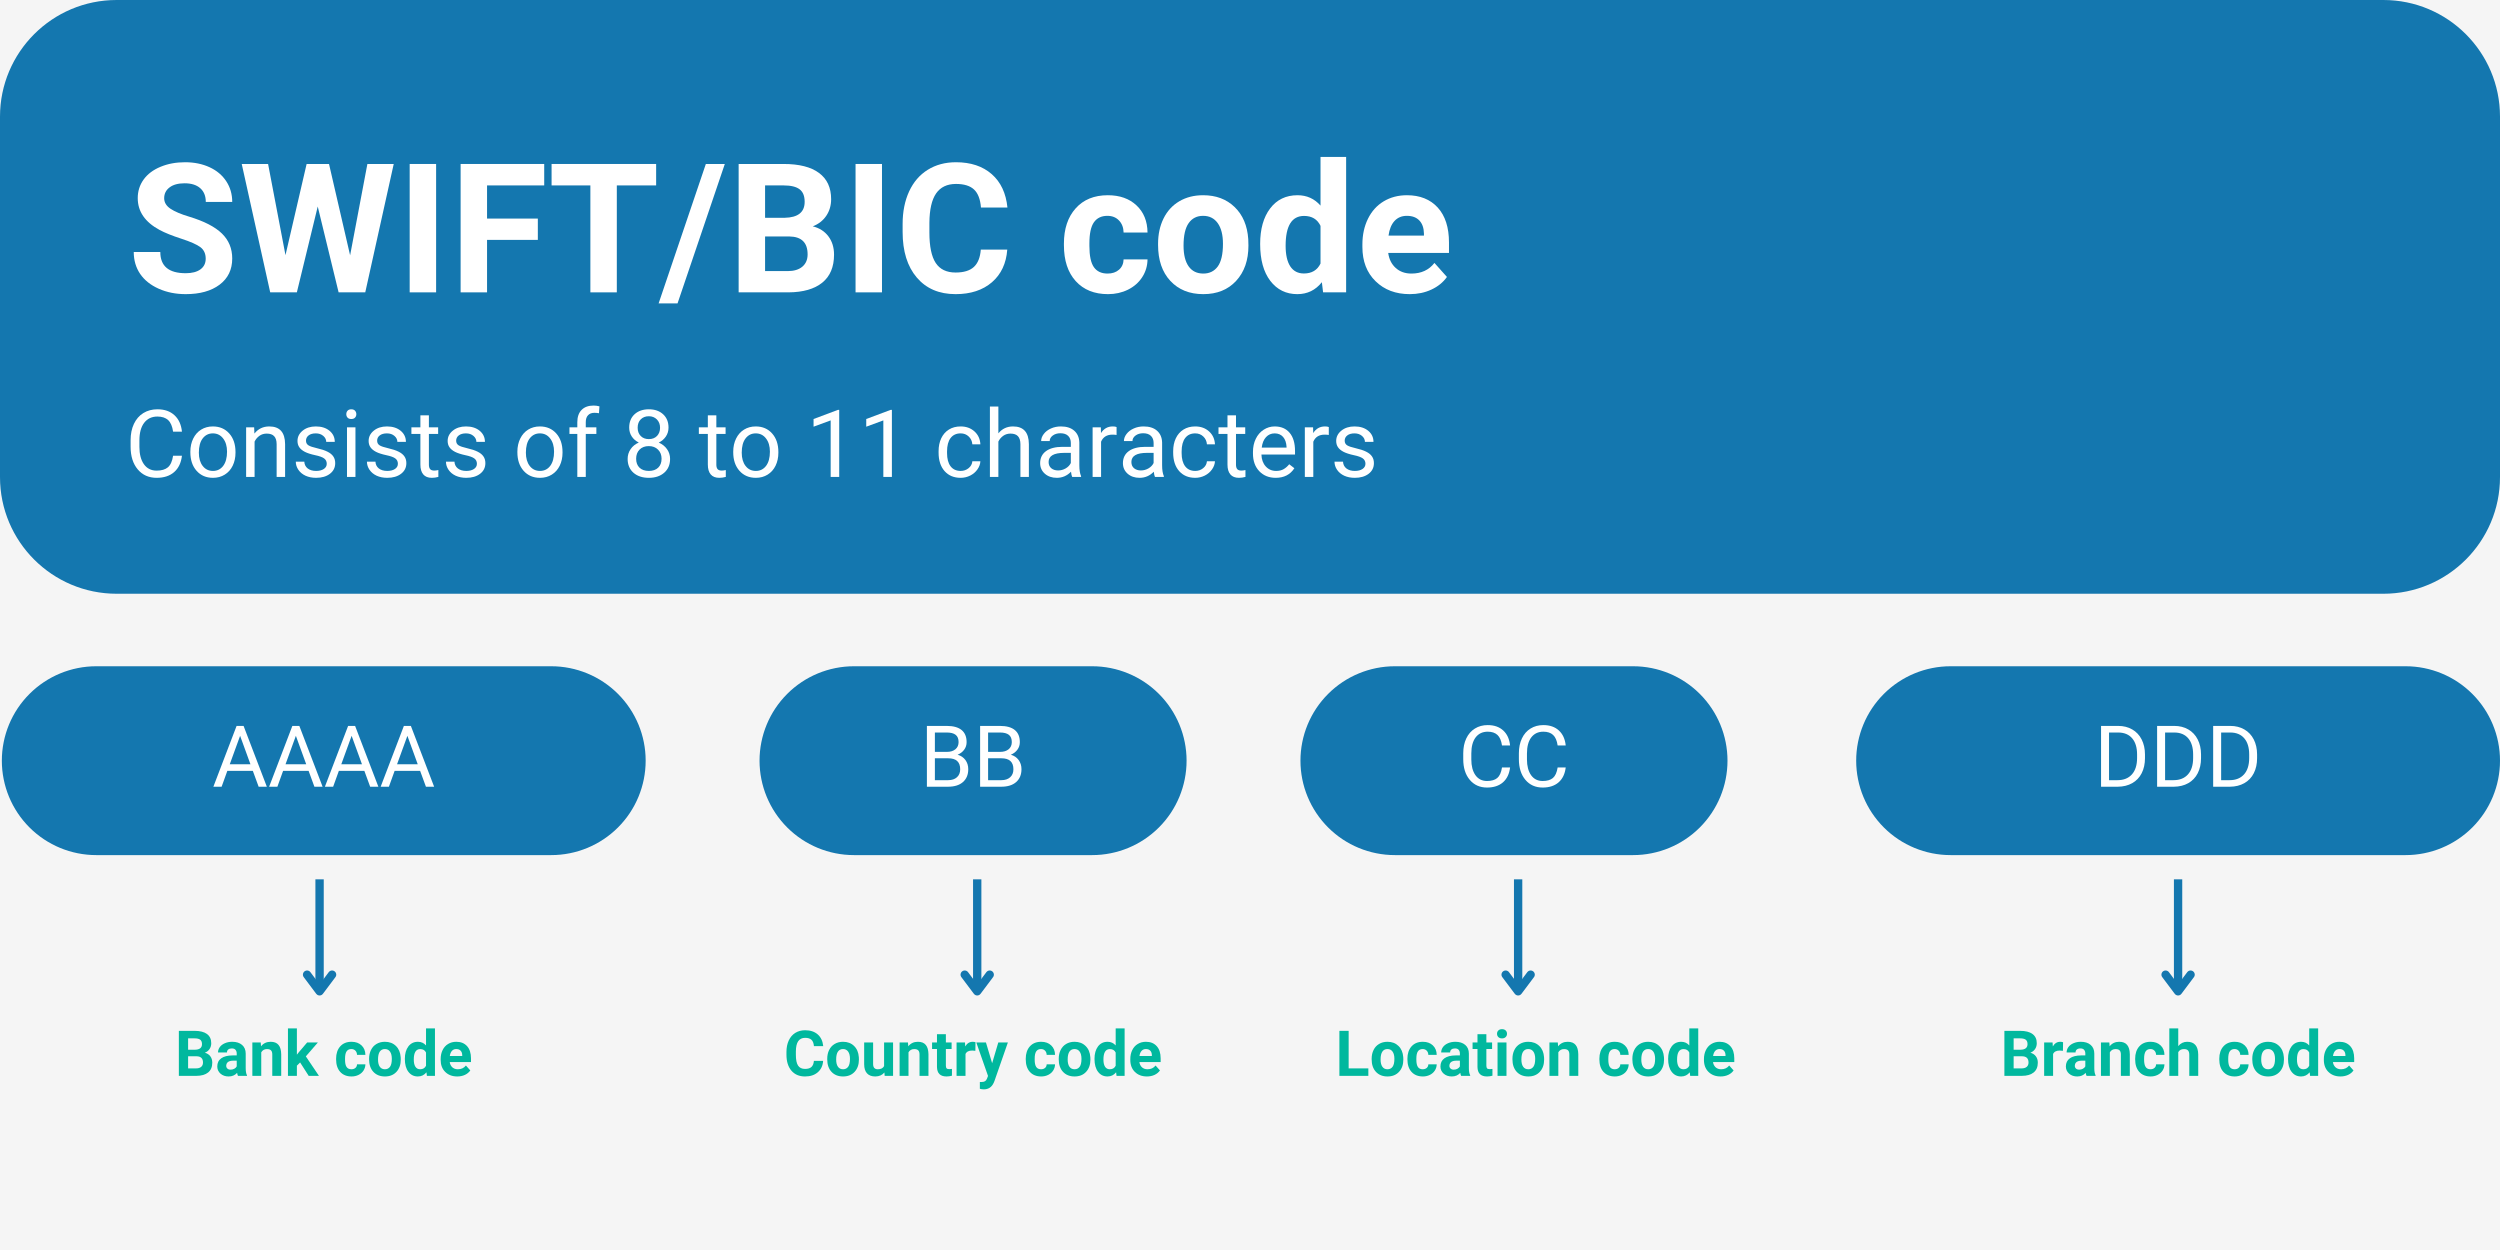 <svg xmlns="http://www.w3.org/2000/svg" xmlns:xlink="http://www.w3.org/1999/xlink" width="1200" zoomAndPan="magnify" viewBox="0 0 900 450" height="600" preserveAspectRatio="xMidYMid meet" version="1.0"><defs><g/><clipPath id="bbd6524f40"><path d="M 0 0 L 900 0 L 900 213.75 L 0 213.75 Z M 0 0 " clip-rule="nonzero"/></clipPath><clipPath id="4e1407e750"><path d="M 42 0 L 858 0 C 881.195 0 900 18.805 900 42 L 900 171.75 C 900 194.945 881.195 213.75 858 213.75 L 42 213.75 C 18.805 213.75 0 194.945 0 171.75 L 0 42 C 0 18.805 18.805 0 42 0 Z M 42 0 " clip-rule="nonzero"/></clipPath><clipPath id="0cc7ab3ec0"><path d="M 0.664 239.852 L 232.5 239.852 L 232.5 307.836 L 0.664 307.836 Z M 0.664 239.852 " clip-rule="nonzero"/></clipPath><clipPath id="5a2a601bcf"><path d="M 34.656 239.852 L 198.445 239.852 C 207.461 239.852 216.105 243.434 222.48 249.809 C 228.855 256.184 232.438 264.828 232.438 273.844 C 232.438 282.859 228.855 291.508 222.48 297.883 C 216.105 304.258 207.461 307.836 198.445 307.836 L 34.656 307.836 C 25.641 307.836 16.992 304.258 10.617 297.883 C 4.242 291.508 0.664 282.859 0.664 273.844 C 0.664 264.828 4.242 256.184 10.617 249.809 C 16.992 243.434 25.641 239.852 34.656 239.852 Z M 34.656 239.852 " clip-rule="nonzero"/></clipPath><clipPath id="b764620f8d"><path d="M 668.227 239.852 L 900 239.852 L 900 307.836 L 668.227 307.836 Z M 668.227 239.852 " clip-rule="nonzero"/></clipPath><clipPath id="847a665ecc"><path d="M 702.219 239.852 L 866.008 239.852 C 875.023 239.852 883.668 243.434 890.043 249.809 C 896.418 256.184 900 264.828 900 273.844 C 900 282.859 896.418 291.508 890.043 297.883 C 883.668 304.258 875.023 307.836 866.008 307.836 L 702.219 307.836 C 693.203 307.836 684.555 304.258 678.18 297.883 C 671.805 291.508 668.227 282.859 668.227 273.844 C 668.227 264.828 671.805 256.184 678.18 249.809 C 684.555 243.434 693.203 239.852 702.219 239.852 Z M 702.219 239.852 " clip-rule="nonzero"/></clipPath><clipPath id="f2d48159a1"><path d="M 273.434 239.852 L 427.195 239.852 L 427.195 307.836 L 273.434 307.836 Z M 273.434 239.852 " clip-rule="nonzero"/></clipPath><clipPath id="19d40e3978"><path d="M 307.426 239.852 L 393.176 239.852 C 402.191 239.852 410.836 243.434 417.211 249.809 C 423.586 256.184 427.168 264.828 427.168 273.844 C 427.168 282.859 423.586 291.508 417.211 297.883 C 410.836 304.258 402.191 307.836 393.176 307.836 L 307.426 307.836 C 298.41 307.836 289.766 304.258 283.391 297.883 C 277.016 291.508 273.434 282.859 273.434 273.844 C 273.434 264.828 277.016 256.184 283.391 249.809 C 289.766 243.434 298.41 239.852 307.426 239.852 Z M 307.426 239.852 " clip-rule="nonzero"/></clipPath><clipPath id="c7fc3e1cba"><path d="M 468.164 239.852 L 621.926 239.852 L 621.926 307.836 L 468.164 307.836 Z M 468.164 239.852 " clip-rule="nonzero"/></clipPath><clipPath id="d98976fa35"><path d="M 502.156 239.852 L 587.906 239.852 C 596.922 239.852 605.566 243.434 611.941 249.809 C 618.316 256.184 621.898 264.828 621.898 273.844 C 621.898 282.859 618.316 291.508 611.941 297.883 C 605.566 304.258 596.922 307.836 587.906 307.836 L 502.156 307.836 C 493.141 307.836 484.496 304.258 478.121 297.883 C 471.746 291.508 468.164 282.859 468.164 273.844 C 468.164 264.828 471.746 256.184 478.121 249.809 C 484.496 243.434 493.141 239.852 502.156 239.852 Z M 502.156 239.852 " clip-rule="nonzero"/></clipPath></defs><rect x="-90" width="1080" fill="#ffffff" y="-45" height="540" fill-opacity="1"/><rect x="-90" width="1080" fill="#f5f5f5" y="-45" height="540" fill-opacity="1"/><g clip-path="url(#bbd6524f40)"><g clip-path="url(#4e1407e750)"><path fill="#1477af" d="M 0 0 L 900.086 0 L 900.086 213.75 L 0 213.75 Z M 0 0 " fill-opacity="1" fill-rule="nonzero"/></g></g><g fill="#ffffff" fill-opacity="1"><g transform="translate(45.961, 105.25)"><g><path d="M 28.094 -12.125 C 28.094 -13.926 27.457 -15.305 26.188 -16.266 C 24.914 -17.223 22.629 -18.238 19.328 -19.312 C 16.023 -20.383 13.41 -21.438 11.484 -22.469 C 6.242 -25.301 3.625 -29.117 3.625 -33.922 C 3.625 -36.422 4.328 -38.648 5.734 -40.609 C 7.141 -42.566 9.16 -44.094 11.797 -45.188 C 14.43 -46.289 17.383 -46.844 20.656 -46.844 C 23.957 -46.844 26.898 -46.242 29.484 -45.047 C 32.066 -43.859 34.07 -42.172 35.5 -39.984 C 36.926 -37.805 37.641 -35.332 37.641 -32.562 L 28.125 -32.562 C 28.125 -34.676 27.457 -36.32 26.125 -37.5 C 24.789 -38.676 22.914 -39.266 20.5 -39.266 C 18.176 -39.266 16.367 -38.77 15.078 -37.781 C 13.785 -36.801 13.141 -35.504 13.141 -33.891 C 13.141 -32.391 13.895 -31.129 15.406 -30.109 C 16.914 -29.098 19.145 -28.148 22.094 -27.266 C 27.508 -25.629 31.453 -23.602 33.922 -21.188 C 36.398 -18.781 37.641 -15.781 37.641 -12.188 C 37.641 -8.188 36.125 -5.047 33.094 -2.766 C 30.07 -0.492 26.004 0.641 20.891 0.641 C 17.328 0.641 14.086 -0.008 11.172 -1.312 C 8.254 -2.613 6.023 -4.395 4.484 -6.656 C 2.953 -8.926 2.188 -11.551 2.188 -14.531 L 11.75 -14.531 C 11.75 -9.438 14.797 -6.891 20.891 -6.891 C 23.148 -6.891 24.914 -7.348 26.188 -8.266 C 27.457 -9.191 28.094 -10.477 28.094 -12.125 Z M 28.094 -12.125 "/></g></g></g><g fill="#ffffff" fill-opacity="1"><g transform="translate(85.915, 105.25)"><g><path d="M 40.125 -13.328 L 46.344 -46.219 L 55.828 -46.219 L 45.578 0 L 35.984 0 L 28.469 -30.906 L 20.953 0 L 11.359 0 L 1.109 -46.219 L 10.594 -46.219 L 16.859 -13.391 L 24.469 -46.219 L 32.531 -46.219 Z M 40.125 -13.328 "/></g></g></g><g fill="#ffffff" fill-opacity="1"><g transform="translate(142.751, 105.25)"><g><path d="M 14.25 0 L 4.734 0 L 4.734 -46.219 L 14.25 -46.219 Z M 14.25 0 "/></g></g></g><g fill="#ffffff" fill-opacity="1"><g transform="translate(161.697, 105.25)"><g><path d="M 31.922 -18.891 L 13.641 -18.891 L 13.641 0 L 4.125 0 L 4.125 -46.219 L 34.219 -46.219 L 34.219 -38.5 L 13.641 -38.5 L 13.641 -26.562 L 31.922 -26.562 Z M 31.922 -18.891 "/></g></g></g><g fill="#ffffff" fill-opacity="1"><g transform="translate(197.303, 105.25)"><g><path d="M 38.906 -38.5 L 24.75 -38.5 L 24.75 0 L 15.234 0 L 15.234 -38.5 L 1.266 -38.5 L 1.266 -46.219 L 38.906 -46.219 Z M 38.906 -38.5 "/></g></g></g><g fill="#ffffff" fill-opacity="1"><g transform="translate(237.51, 105.25)"><g><path d="M 6.406 3.969 L -0.406 3.969 L 16.594 -46.219 L 23.422 -46.219 Z M 6.406 3.969 "/></g></g></g><g fill="#ffffff" fill-opacity="1"><g transform="translate(261.787, 105.25)"><g><path d="M 4.125 0 L 4.125 -46.219 L 20.312 -46.219 C 25.914 -46.219 30.164 -45.141 33.062 -42.984 C 35.969 -40.836 37.422 -37.691 37.422 -33.547 C 37.422 -31.285 36.836 -29.289 35.672 -27.562 C 34.504 -25.844 32.883 -24.578 30.812 -23.766 C 33.188 -23.18 35.055 -21.988 36.422 -20.188 C 37.785 -18.383 38.469 -16.18 38.469 -13.578 C 38.469 -9.141 37.051 -5.773 34.219 -3.484 C 31.383 -1.203 27.344 -0.039 22.094 0 Z M 13.641 -20.125 L 13.641 -7.656 L 21.797 -7.656 C 24.047 -7.656 25.801 -8.188 27.062 -9.25 C 28.32 -10.32 28.953 -11.797 28.953 -13.672 C 28.953 -17.91 26.758 -20.062 22.375 -20.125 Z M 13.641 -26.844 L 20.688 -26.844 C 25.488 -26.938 27.891 -28.852 27.891 -32.594 C 27.891 -34.688 27.281 -36.191 26.062 -37.109 C 24.852 -38.035 22.938 -38.5 20.312 -38.5 L 13.641 -38.5 Z M 13.641 -26.844 "/></g></g></g><g fill="#ffffff" fill-opacity="1"><g transform="translate(303.264, 105.25)"><g><path d="M 14.25 0 L 4.734 0 L 4.734 -46.219 L 14.25 -46.219 Z M 14.25 0 "/></g></g></g><g fill="#ffffff" fill-opacity="1"><g transform="translate(322.209, 105.25)"><g><path d="M 40.406 -15.391 C 40.039 -10.422 38.203 -6.504 34.891 -3.641 C 31.578 -0.785 27.211 0.641 21.797 0.641 C 15.879 0.641 11.223 -1.352 7.828 -5.344 C 4.43 -9.332 2.734 -14.805 2.734 -21.766 L 2.734 -24.594 C 2.734 -29.039 3.516 -32.957 5.078 -36.344 C 6.641 -39.727 8.875 -42.32 11.781 -44.125 C 14.695 -45.938 18.082 -46.844 21.938 -46.844 C 27.258 -46.844 31.551 -45.414 34.812 -42.562 C 38.07 -39.707 39.957 -35.695 40.469 -30.531 L 30.938 -30.531 C 30.707 -33.508 29.879 -35.672 28.453 -37.016 C 27.023 -38.359 24.852 -39.031 21.938 -39.031 C 18.758 -39.031 16.379 -37.895 14.797 -35.625 C 13.223 -33.352 12.414 -29.828 12.375 -25.047 L 12.375 -21.547 C 12.375 -16.555 13.129 -12.906 14.641 -10.594 C 16.16 -8.289 18.547 -7.141 21.797 -7.141 C 24.742 -7.141 26.941 -7.812 28.391 -9.156 C 29.836 -10.5 30.664 -12.578 30.875 -15.391 Z M 40.406 -15.391 "/></g></g></g><g fill="#ffffff" fill-opacity="1"><g transform="translate(364.734, 105.25)"><g/></g></g><g fill="#ffffff" fill-opacity="1"><g transform="translate(380.918, 105.25)"><g><path d="M 17.812 -6.766 C 19.5 -6.766 20.867 -7.227 21.922 -8.156 C 22.984 -9.082 23.535 -10.32 23.578 -11.875 L 32.188 -11.875 C 32.164 -9.539 31.531 -7.406 30.281 -5.469 C 29.031 -3.539 27.32 -2.039 25.156 -0.969 C 22.988 0.102 20.594 0.641 17.969 0.641 C 13.051 0.641 9.176 -0.922 6.344 -4.047 C 3.508 -7.172 2.094 -11.484 2.094 -16.984 L 2.094 -17.578 C 2.094 -22.867 3.5 -27.086 6.312 -30.234 C 9.125 -33.391 12.988 -34.969 17.906 -34.969 C 22.195 -34.969 25.641 -33.742 28.234 -31.297 C 30.828 -28.859 32.145 -25.609 32.188 -21.547 L 23.578 -21.547 C 23.535 -23.328 22.984 -24.77 21.922 -25.875 C 20.867 -26.988 19.473 -27.547 17.734 -27.547 C 15.598 -27.547 13.984 -26.77 12.891 -25.219 C 11.805 -23.664 11.266 -21.141 11.266 -17.641 L 11.266 -16.688 C 11.266 -13.156 11.801 -10.617 12.875 -9.078 C 13.957 -7.535 15.602 -6.766 17.812 -6.766 Z M 17.812 -6.766 "/></g></g></g><g fill="#ffffff" fill-opacity="1"><g transform="translate(414.811, 105.25)"><g><path d="M 2.094 -17.484 C 2.094 -20.891 2.75 -23.926 4.062 -26.594 C 5.375 -29.258 7.258 -31.32 9.719 -32.781 C 12.188 -34.238 15.051 -34.969 18.312 -34.969 C 22.945 -34.969 26.727 -33.551 29.656 -30.719 C 32.594 -27.883 34.227 -24.035 34.562 -19.172 L 34.625 -16.828 C 34.625 -11.555 33.148 -7.328 30.203 -4.141 C 27.266 -0.953 23.32 0.641 18.375 0.641 C 13.426 0.641 9.473 -0.945 6.516 -4.125 C 3.566 -7.301 2.094 -11.617 2.094 -17.078 Z M 11.266 -16.828 C 11.266 -13.566 11.879 -11.07 13.109 -9.344 C 14.336 -7.625 16.094 -6.766 18.375 -6.766 C 20.594 -6.766 22.328 -7.613 23.578 -9.312 C 24.828 -11.02 25.453 -13.742 25.453 -17.484 C 25.453 -20.68 24.828 -23.156 23.578 -24.906 C 22.328 -26.664 20.57 -27.547 18.312 -27.547 C 16.07 -27.547 14.336 -26.672 13.109 -24.922 C 11.879 -23.18 11.266 -20.484 11.266 -16.828 Z M 11.266 -16.828 "/></g></g></g><g fill="#ffffff" fill-opacity="1"><g transform="translate(451.559, 105.25)"><g><path d="M 2.094 -17.422 C 2.094 -22.773 3.289 -27.035 5.688 -30.203 C 8.094 -33.379 11.379 -34.969 15.547 -34.969 C 18.891 -34.969 21.648 -33.723 23.828 -31.234 L 23.828 -48.75 L 33.047 -48.75 L 33.047 0 L 24.75 0 L 24.312 -3.656 C 22.031 -0.789 19.086 0.641 15.484 0.641 C 11.441 0.641 8.195 -0.953 5.75 -4.141 C 3.312 -7.328 2.094 -11.754 2.094 -17.422 Z M 11.266 -16.766 C 11.266 -13.547 11.82 -11.078 12.938 -9.359 C 14.062 -7.648 15.695 -6.797 17.844 -6.797 C 20.676 -6.797 22.672 -7.988 23.828 -10.375 L 23.828 -23.938 C 22.691 -26.32 20.719 -27.516 17.906 -27.516 C 13.477 -27.516 11.266 -23.93 11.266 -16.766 Z M 11.266 -16.766 "/></g></g></g><g fill="#ffffff" fill-opacity="1"><g transform="translate(488.181, 105.25)"><g><path d="M 19.328 0.641 C 14.297 0.641 10.195 -0.906 7.031 -4 C 3.863 -7.094 2.281 -11.207 2.281 -16.344 L 2.281 -17.234 C 2.281 -20.68 2.945 -23.766 4.281 -26.484 C 5.613 -29.203 7.5 -31.297 9.938 -32.766 C 12.383 -34.234 15.176 -34.969 18.312 -34.969 C 23.008 -34.969 26.707 -33.488 29.406 -30.531 C 32.102 -27.57 33.453 -23.375 33.453 -17.938 L 33.453 -14.188 L 11.578 -14.188 C 11.879 -11.945 12.773 -10.148 14.266 -8.797 C 15.754 -7.441 17.645 -6.766 19.938 -6.766 C 23.469 -6.766 26.227 -8.039 28.219 -10.594 L 32.719 -5.547 C 31.344 -3.609 29.477 -2.094 27.125 -1 C 24.781 0.094 22.18 0.641 19.328 0.641 Z M 18.281 -27.547 C 16.457 -27.547 14.977 -26.93 13.844 -25.703 C 12.719 -24.484 12 -22.727 11.688 -20.438 L 24.438 -20.438 L 24.438 -21.172 C 24.395 -23.203 23.844 -24.77 22.781 -25.875 C 21.727 -26.988 20.227 -27.547 18.281 -27.547 Z M 18.281 -27.547 "/></g></g></g><g fill="#ffffff" fill-opacity="1"><g transform="translate(45.047, 171.689)"><g><path d="M 20.453 -7.625 C 20.16 -5.082 19.223 -3.117 17.641 -1.734 C 16.066 -0.359 13.969 0.328 11.344 0.328 C 8.508 0.328 6.238 -0.688 4.531 -2.719 C 2.82 -4.75 1.969 -7.473 1.969 -10.891 L 1.969 -13.203 C 1.969 -15.43 2.363 -17.391 3.156 -19.078 C 3.957 -20.773 5.086 -22.078 6.547 -22.984 C 8.016 -23.891 9.707 -24.344 11.625 -24.344 C 14.176 -24.344 16.223 -23.629 17.766 -22.203 C 19.305 -20.785 20.203 -18.816 20.453 -16.297 L 17.266 -16.297 C 16.992 -18.211 16.398 -19.598 15.484 -20.453 C 14.566 -21.305 13.281 -21.734 11.625 -21.734 C 9.602 -21.734 8.016 -20.984 6.859 -19.484 C 5.711 -17.992 5.141 -15.867 5.141 -13.109 L 5.141 -10.781 C 5.141 -8.176 5.68 -6.102 6.766 -4.562 C 7.859 -3.031 9.383 -2.266 11.344 -2.266 C 13.102 -2.266 14.453 -2.66 15.391 -3.453 C 16.336 -4.254 16.961 -5.645 17.266 -7.625 Z M 20.453 -7.625 "/></g></g></g><g fill="#ffffff" fill-opacity="1"><g transform="translate(67.029, 171.689)"><g><path d="M 1.5 -9.094 C 1.5 -10.844 1.844 -12.414 2.531 -13.812 C 3.219 -15.207 4.172 -16.281 5.391 -17.031 C 6.617 -17.789 8.02 -18.172 9.594 -18.172 C 12.031 -18.172 14 -17.328 15.5 -15.641 C 17 -13.961 17.75 -11.727 17.75 -8.938 L 17.75 -8.719 C 17.75 -6.988 17.414 -5.43 16.75 -4.047 C 16.082 -2.672 15.129 -1.598 13.891 -0.828 C 12.66 -0.055 11.242 0.328 9.641 0.328 C 7.211 0.328 5.25 -0.508 3.75 -2.188 C 2.25 -3.875 1.5 -6.102 1.5 -8.875 Z M 4.562 -8.719 C 4.562 -6.738 5.02 -5.148 5.938 -3.953 C 6.863 -2.754 8.098 -2.156 9.641 -2.156 C 11.18 -2.156 12.41 -2.766 13.328 -3.984 C 14.242 -5.203 14.703 -6.906 14.703 -9.094 C 14.703 -11.051 14.234 -12.633 13.297 -13.844 C 12.367 -15.062 11.133 -15.672 9.594 -15.672 C 8.094 -15.672 6.879 -15.07 5.953 -13.875 C 5.023 -12.676 4.562 -10.957 4.562 -8.719 Z M 4.562 -8.719 "/></g></g></g><g fill="#ffffff" fill-opacity="1"><g transform="translate(86.291, 171.689)"><g><path d="M 5.203 -17.844 L 5.297 -15.609 C 6.66 -17.316 8.441 -18.172 10.641 -18.172 C 14.41 -18.172 16.312 -16.047 16.344 -11.797 L 16.344 0 L 13.297 0 L 13.297 -11.812 C 13.285 -13.094 12.988 -14.039 12.406 -14.656 C 11.832 -15.281 10.938 -15.594 9.719 -15.594 C 8.727 -15.594 7.859 -15.328 7.109 -14.797 C 6.359 -14.266 5.773 -13.57 5.359 -12.719 L 5.359 0 L 2.312 0 L 2.312 -17.844 Z M 5.203 -17.844 "/></g></g></g><g fill="#ffffff" fill-opacity="1"><g transform="translate(104.925, 171.689)"><g><path d="M 12.703 -4.734 C 12.703 -5.555 12.391 -6.195 11.766 -6.656 C 11.148 -7.113 10.066 -7.504 8.516 -7.828 C 6.973 -8.16 5.75 -8.555 4.844 -9.016 C 3.938 -9.484 3.266 -10.035 2.828 -10.672 C 2.391 -11.305 2.172 -12.066 2.172 -12.953 C 2.172 -14.41 2.789 -15.645 4.031 -16.656 C 5.27 -17.664 6.852 -18.172 8.781 -18.172 C 10.801 -18.172 12.441 -17.648 13.703 -16.609 C 14.961 -15.566 15.594 -14.234 15.594 -12.609 L 12.516 -12.609 C 12.516 -13.441 12.16 -14.16 11.453 -14.766 C 10.742 -15.367 9.852 -15.672 8.781 -15.672 C 7.664 -15.672 6.797 -15.426 6.172 -14.938 C 5.547 -14.457 5.234 -13.828 5.234 -13.047 C 5.234 -12.305 5.523 -11.75 6.109 -11.375 C 6.691 -11.008 7.742 -10.656 9.266 -10.312 C 10.785 -9.969 12.02 -9.555 12.969 -9.078 C 13.914 -8.609 14.613 -8.039 15.062 -7.375 C 15.52 -6.719 15.75 -5.91 15.75 -4.953 C 15.75 -3.359 15.109 -2.078 13.828 -1.109 C 12.555 -0.148 10.906 0.328 8.875 0.328 C 7.445 0.328 6.18 0.078 5.078 -0.422 C 3.984 -0.93 3.125 -1.641 2.5 -2.547 C 1.875 -3.453 1.562 -4.438 1.562 -5.5 L 4.625 -5.5 C 4.676 -4.469 5.082 -3.648 5.844 -3.047 C 6.613 -2.453 7.625 -2.156 8.875 -2.156 C 10.031 -2.156 10.957 -2.391 11.656 -2.859 C 12.352 -3.328 12.703 -3.953 12.703 -4.734 Z M 12.703 -4.734 "/></g></g></g><g fill="#ffffff" fill-opacity="1"><g transform="translate(122.34, 171.689)"><g><path d="M 5.625 0 L 2.578 0 L 2.578 -17.844 L 5.625 -17.844 Z M 2.328 -22.578 C 2.328 -23.078 2.477 -23.492 2.781 -23.828 C 3.082 -24.172 3.531 -24.344 4.125 -24.344 C 4.719 -24.344 5.164 -24.172 5.469 -23.828 C 5.781 -23.492 5.938 -23.078 5.938 -22.578 C 5.938 -22.086 5.781 -21.676 5.469 -21.344 C 5.164 -21.008 4.719 -20.844 4.125 -20.844 C 3.531 -20.844 3.082 -21.008 2.781 -21.344 C 2.477 -21.676 2.328 -22.086 2.328 -22.578 Z M 2.328 -22.578 "/></g></g></g><g fill="#ffffff" fill-opacity="1"><g transform="translate(130.536, 171.689)"><g><path d="M 12.703 -4.734 C 12.703 -5.555 12.391 -6.195 11.766 -6.656 C 11.148 -7.113 10.066 -7.504 8.516 -7.828 C 6.973 -8.16 5.75 -8.555 4.844 -9.016 C 3.938 -9.484 3.266 -10.035 2.828 -10.672 C 2.391 -11.305 2.172 -12.066 2.172 -12.953 C 2.172 -14.41 2.789 -15.645 4.031 -16.656 C 5.27 -17.664 6.852 -18.172 8.781 -18.172 C 10.801 -18.172 12.441 -17.648 13.703 -16.609 C 14.961 -15.566 15.594 -14.234 15.594 -12.609 L 12.516 -12.609 C 12.516 -13.441 12.16 -14.16 11.453 -14.766 C 10.742 -15.367 9.852 -15.672 8.781 -15.672 C 7.664 -15.672 6.797 -15.426 6.172 -14.938 C 5.547 -14.457 5.234 -13.828 5.234 -13.047 C 5.234 -12.305 5.523 -11.75 6.109 -11.375 C 6.691 -11.008 7.742 -10.656 9.266 -10.312 C 10.785 -9.969 12.02 -9.555 12.969 -9.078 C 13.914 -8.609 14.613 -8.039 15.062 -7.375 C 15.52 -6.719 15.75 -5.91 15.75 -4.953 C 15.75 -3.359 15.109 -2.078 13.828 -1.109 C 12.555 -0.148 10.906 0.328 8.875 0.328 C 7.445 0.328 6.18 0.078 5.078 -0.422 C 3.984 -0.93 3.125 -1.641 2.5 -2.547 C 1.875 -3.453 1.562 -4.438 1.562 -5.5 L 4.625 -5.5 C 4.676 -4.469 5.082 -3.648 5.844 -3.047 C 6.613 -2.453 7.625 -2.156 8.875 -2.156 C 10.031 -2.156 10.957 -2.391 11.656 -2.859 C 12.352 -3.328 12.703 -3.953 12.703 -4.734 Z M 12.703 -4.734 "/></g></g></g><g fill="#ffffff" fill-opacity="1"><g transform="translate(147.95, 171.689)"><g><path d="M 6.453 -22.172 L 6.453 -17.844 L 9.781 -17.844 L 9.781 -15.484 L 6.453 -15.484 L 6.453 -4.422 C 6.453 -3.703 6.598 -3.164 6.891 -2.812 C 7.191 -2.457 7.695 -2.281 8.406 -2.281 C 8.758 -2.281 9.242 -2.344 9.859 -2.469 L 9.859 0 C 9.055 0.219 8.273 0.328 7.516 0.328 C 6.148 0.328 5.117 -0.082 4.422 -0.906 C 3.734 -1.727 3.391 -2.898 3.391 -4.422 L 3.391 -15.484 L 0.156 -15.484 L 0.156 -17.844 L 3.391 -17.844 L 3.391 -22.172 Z M 6.453 -22.172 "/></g></g></g><g fill="#ffffff" fill-opacity="1"><g transform="translate(158.983, 171.689)"><g><path d="M 12.703 -4.734 C 12.703 -5.555 12.391 -6.195 11.766 -6.656 C 11.148 -7.113 10.066 -7.504 8.516 -7.828 C 6.973 -8.16 5.75 -8.555 4.844 -9.016 C 3.938 -9.484 3.266 -10.035 2.828 -10.672 C 2.391 -11.305 2.172 -12.066 2.172 -12.953 C 2.172 -14.41 2.789 -15.645 4.031 -16.656 C 5.27 -17.664 6.852 -18.172 8.781 -18.172 C 10.801 -18.172 12.441 -17.648 13.703 -16.609 C 14.961 -15.566 15.594 -14.234 15.594 -12.609 L 12.516 -12.609 C 12.516 -13.441 12.16 -14.16 11.453 -14.766 C 10.742 -15.367 9.852 -15.672 8.781 -15.672 C 7.664 -15.672 6.797 -15.426 6.172 -14.938 C 5.547 -14.457 5.234 -13.828 5.234 -13.047 C 5.234 -12.305 5.523 -11.75 6.109 -11.375 C 6.691 -11.008 7.742 -10.656 9.266 -10.312 C 10.785 -9.969 12.02 -9.555 12.969 -9.078 C 13.914 -8.609 14.613 -8.039 15.062 -7.375 C 15.52 -6.719 15.75 -5.91 15.75 -4.953 C 15.75 -3.359 15.109 -2.078 13.828 -1.109 C 12.555 -0.148 10.906 0.328 8.875 0.328 C 7.445 0.328 6.18 0.078 5.078 -0.422 C 3.984 -0.93 3.125 -1.641 2.5 -2.547 C 1.875 -3.453 1.562 -4.438 1.562 -5.5 L 4.625 -5.5 C 4.676 -4.469 5.082 -3.648 5.844 -3.047 C 6.613 -2.453 7.625 -2.156 8.875 -2.156 C 10.031 -2.156 10.957 -2.391 11.656 -2.859 C 12.352 -3.328 12.703 -3.953 12.703 -4.734 Z M 12.703 -4.734 "/></g></g></g><g fill="#ffffff" fill-opacity="1"><g transform="translate(176.397, 171.689)"><g/></g></g><g fill="#ffffff" fill-opacity="1"><g transform="translate(184.758, 171.689)"><g><path d="M 1.5 -9.094 C 1.5 -10.844 1.844 -12.414 2.531 -13.812 C 3.219 -15.207 4.172 -16.281 5.391 -17.031 C 6.617 -17.789 8.02 -18.172 9.594 -18.172 C 12.031 -18.172 14 -17.328 15.5 -15.641 C 17 -13.961 17.75 -11.727 17.75 -8.938 L 17.75 -8.719 C 17.75 -6.988 17.414 -5.43 16.75 -4.047 C 16.082 -2.672 15.129 -1.598 13.891 -0.828 C 12.66 -0.055 11.242 0.328 9.641 0.328 C 7.211 0.328 5.25 -0.508 3.75 -2.188 C 2.25 -3.875 1.5 -6.102 1.5 -8.875 Z M 4.562 -8.719 C 4.562 -6.738 5.02 -5.148 5.938 -3.953 C 6.863 -2.754 8.098 -2.156 9.641 -2.156 C 11.18 -2.156 12.41 -2.766 13.328 -3.984 C 14.242 -5.203 14.703 -6.906 14.703 -9.094 C 14.703 -11.051 14.234 -12.633 13.297 -13.844 C 12.367 -15.062 11.133 -15.672 9.594 -15.672 C 8.094 -15.672 6.879 -15.07 5.953 -13.875 C 5.023 -12.676 4.562 -10.957 4.562 -8.719 Z M 4.562 -8.719 "/></g></g></g><g fill="#ffffff" fill-opacity="1"><g transform="translate(204.02, 171.689)"><g><path d="M 3.812 0 L 3.812 -15.484 L 0.984 -15.484 L 0.984 -17.844 L 3.812 -17.844 L 3.812 -19.672 C 3.812 -21.586 4.32 -23.066 5.344 -24.109 C 6.363 -25.16 7.812 -25.688 9.688 -25.688 C 10.383 -25.688 11.082 -25.594 11.781 -25.406 L 11.609 -22.922 C 11.098 -23.023 10.551 -23.078 9.969 -23.078 C 8.977 -23.078 8.211 -22.785 7.672 -22.203 C 7.129 -21.629 6.859 -20.805 6.859 -19.734 L 6.859 -17.844 L 10.672 -17.844 L 10.672 -15.484 L 6.859 -15.484 L 6.859 0 Z M 3.812 0 "/></g></g></g><g fill="#ffffff" fill-opacity="1"><g transform="translate(215.745, 171.689)"><g/></g></g><g fill="#ffffff" fill-opacity="1"><g transform="translate(224.105, 171.689)"><g><path d="M 16.562 -17.75 C 16.562 -16.551 16.242 -15.484 15.609 -14.547 C 14.973 -13.609 14.117 -12.879 13.047 -12.359 C 14.297 -11.816 15.285 -11.031 16.016 -10 C 16.754 -8.969 17.125 -7.797 17.125 -6.484 C 17.125 -4.398 16.422 -2.742 15.016 -1.516 C 13.617 -0.285 11.773 0.328 9.484 0.328 C 7.172 0.328 5.316 -0.285 3.922 -1.516 C 2.535 -2.754 1.844 -4.41 1.844 -6.484 C 1.844 -7.773 2.195 -8.941 2.906 -9.984 C 3.613 -11.035 4.598 -11.832 5.859 -12.375 C 4.785 -12.895 3.941 -13.625 3.328 -14.562 C 2.711 -15.5 2.406 -16.562 2.406 -17.75 C 2.406 -19.77 3.051 -21.375 4.344 -22.562 C 5.645 -23.75 7.359 -24.344 9.484 -24.344 C 11.598 -24.344 13.305 -23.75 14.609 -22.562 C 15.91 -21.375 16.562 -19.77 16.562 -17.75 Z M 14.062 -6.547 C 14.062 -7.891 13.633 -8.984 12.781 -9.828 C 11.938 -10.672 10.828 -11.094 9.453 -11.094 C 8.078 -11.094 6.973 -10.676 6.141 -9.844 C 5.316 -9.008 4.906 -7.91 4.906 -6.547 C 4.906 -5.18 5.305 -4.109 6.109 -3.328 C 6.922 -2.547 8.047 -2.156 9.484 -2.156 C 10.91 -2.156 12.031 -2.547 12.844 -3.328 C 13.656 -4.117 14.062 -5.191 14.062 -6.547 Z M 9.484 -21.844 C 8.285 -21.844 7.312 -21.469 6.562 -20.719 C 5.82 -19.977 5.453 -18.973 5.453 -17.703 C 5.453 -16.484 5.816 -15.492 6.547 -14.734 C 7.285 -13.984 8.266 -13.609 9.484 -13.609 C 10.703 -13.609 11.676 -13.984 12.406 -14.734 C 13.145 -15.492 13.516 -16.484 13.516 -17.703 C 13.516 -18.922 13.133 -19.914 12.375 -20.688 C 11.613 -21.457 10.648 -21.844 9.484 -21.844 Z M 9.484 -21.844 "/></g></g></g><g fill="#ffffff" fill-opacity="1"><g transform="translate(243.07, 171.689)"><g/></g></g><g fill="#ffffff" fill-opacity="1"><g transform="translate(251.431, 171.689)"><g><path d="M 6.453 -22.172 L 6.453 -17.844 L 9.781 -17.844 L 9.781 -15.484 L 6.453 -15.484 L 6.453 -4.422 C 6.453 -3.703 6.598 -3.164 6.891 -2.812 C 7.191 -2.457 7.695 -2.281 8.406 -2.281 C 8.758 -2.281 9.242 -2.344 9.859 -2.469 L 9.859 0 C 9.055 0.219 8.273 0.328 7.516 0.328 C 6.148 0.328 5.117 -0.082 4.422 -0.906 C 3.734 -1.727 3.391 -2.898 3.391 -4.422 L 3.391 -15.484 L 0.156 -15.484 L 0.156 -17.844 L 3.391 -17.844 L 3.391 -22.172 Z M 6.453 -22.172 "/></g></g></g><g fill="#ffffff" fill-opacity="1"><g transform="translate(262.463, 171.689)"><g><path d="M 1.5 -9.094 C 1.5 -10.844 1.844 -12.414 2.531 -13.812 C 3.219 -15.207 4.172 -16.281 5.391 -17.031 C 6.617 -17.789 8.02 -18.172 9.594 -18.172 C 12.031 -18.172 14 -17.328 15.5 -15.641 C 17 -13.961 17.75 -11.727 17.75 -8.938 L 17.75 -8.719 C 17.75 -6.988 17.414 -5.43 16.75 -4.047 C 16.082 -2.672 15.129 -1.598 13.891 -0.828 C 12.66 -0.055 11.242 0.328 9.641 0.328 C 7.211 0.328 5.25 -0.508 3.75 -2.188 C 2.25 -3.875 1.5 -6.102 1.5 -8.875 Z M 4.562 -8.719 C 4.562 -6.738 5.02 -5.148 5.938 -3.953 C 6.863 -2.754 8.098 -2.156 9.641 -2.156 C 11.18 -2.156 12.41 -2.766 13.328 -3.984 C 14.242 -5.203 14.703 -6.906 14.703 -9.094 C 14.703 -11.051 14.234 -12.633 13.297 -13.844 C 12.367 -15.062 11.133 -15.672 9.594 -15.672 C 8.094 -15.672 6.879 -15.07 5.953 -13.875 C 5.023 -12.676 4.562 -10.957 4.562 -8.719 Z M 4.562 -8.719 "/></g></g></g><g fill="#ffffff" fill-opacity="1"><g transform="translate(281.725, 171.689)"><g/></g></g><g fill="#ffffff" fill-opacity="1"><g transform="translate(290.086, 171.689)"><g><path d="M 12.031 0 L 8.953 0 L 8.953 -20.344 L 2.797 -18.078 L 2.797 -20.844 L 11.547 -24.125 L 12.031 -24.125 Z M 12.031 0 "/></g></g></g><g fill="#ffffff" fill-opacity="1"><g transform="translate(309.05, 171.689)"><g><path d="M 12.031 0 L 8.953 0 L 8.953 -20.344 L 2.797 -18.078 L 2.797 -20.844 L 11.547 -24.125 L 12.031 -24.125 Z M 12.031 0 "/></g></g></g><g fill="#ffffff" fill-opacity="1"><g transform="translate(328.015, 171.689)"><g/></g></g><g fill="#ffffff" fill-opacity="1"><g transform="translate(336.376, 171.689)"><g><path d="M 9.469 -2.156 C 10.551 -2.156 11.5 -2.484 12.312 -3.141 C 13.133 -3.805 13.586 -4.633 13.672 -5.625 L 16.562 -5.625 C 16.508 -4.602 16.156 -3.629 15.5 -2.703 C 14.852 -1.773 13.988 -1.035 12.906 -0.484 C 11.82 0.055 10.676 0.328 9.469 0.328 C 7.039 0.328 5.109 -0.477 3.672 -2.094 C 2.234 -3.719 1.516 -5.941 1.516 -8.766 L 1.516 -9.266 C 1.516 -11.004 1.832 -12.551 2.469 -13.906 C 3.113 -15.258 4.031 -16.305 5.219 -17.047 C 6.414 -17.797 7.828 -18.172 9.453 -18.172 C 11.453 -18.172 13.113 -17.57 14.438 -16.375 C 15.758 -15.176 16.469 -13.625 16.562 -11.719 L 13.672 -11.719 C 13.586 -12.863 13.148 -13.805 12.359 -14.547 C 11.578 -15.297 10.609 -15.672 9.453 -15.672 C 7.898 -15.672 6.695 -15.113 5.844 -14 C 4.988 -12.883 4.562 -11.27 4.562 -9.156 L 4.562 -8.578 C 4.562 -6.523 4.984 -4.941 5.828 -3.828 C 6.68 -2.711 7.895 -2.156 9.469 -2.156 Z M 9.469 -2.156 "/></g></g></g><g fill="#ffffff" fill-opacity="1"><g transform="translate(354.054, 171.689)"><g><path d="M 5.359 -15.688 C 6.711 -17.344 8.473 -18.172 10.641 -18.172 C 14.41 -18.172 16.312 -16.047 16.344 -11.797 L 16.344 0 L 13.297 0 L 13.297 -11.812 C 13.285 -13.094 12.988 -14.039 12.406 -14.656 C 11.832 -15.281 10.938 -15.594 9.719 -15.594 C 8.727 -15.594 7.859 -15.328 7.109 -14.797 C 6.359 -14.266 5.773 -13.57 5.359 -12.719 L 5.359 0 L 2.312 0 L 2.312 -25.344 L 5.359 -25.344 Z M 5.359 -15.688 "/></g></g></g><g fill="#ffffff" fill-opacity="1"><g transform="translate(372.656, 171.689)"><g><path d="M 13.328 0 C 13.148 -0.352 13.008 -0.977 12.906 -1.875 C 11.477 -0.406 9.781 0.328 7.812 0.328 C 6.051 0.328 4.609 -0.164 3.484 -1.156 C 2.359 -2.156 1.797 -3.422 1.797 -4.953 C 1.797 -6.805 2.5 -8.25 3.906 -9.281 C 5.32 -10.312 7.312 -10.828 9.875 -10.828 L 12.844 -10.828 L 12.844 -12.219 C 12.844 -13.289 12.523 -14.141 11.891 -14.766 C 11.254 -15.398 10.316 -15.719 9.078 -15.719 C 7.984 -15.719 7.066 -15.441 6.328 -14.891 C 5.598 -14.336 5.234 -13.676 5.234 -12.906 L 2.156 -12.906 C 2.156 -13.789 2.473 -14.645 3.109 -15.469 C 3.742 -16.301 4.602 -16.957 5.688 -17.438 C 6.77 -17.926 7.957 -18.172 9.25 -18.172 C 11.312 -18.172 12.922 -17.656 14.078 -16.625 C 15.242 -15.602 15.852 -14.191 15.906 -12.391 L 15.906 -4.172 C 15.906 -2.535 16.113 -1.234 16.531 -0.266 L 16.531 0 Z M 8.266 -2.328 C 9.223 -2.328 10.129 -2.57 10.984 -3.062 C 11.836 -3.562 12.457 -4.207 12.844 -5 L 12.844 -8.656 L 10.453 -8.656 C 6.711 -8.656 4.844 -7.562 4.844 -5.375 C 4.844 -4.414 5.16 -3.664 5.797 -3.125 C 6.441 -2.594 7.266 -2.328 8.266 -2.328 Z M 8.266 -2.328 "/></g></g></g><g fill="#ffffff" fill-opacity="1"><g transform="translate(391.027, 171.689)"><g><path d="M 10.938 -15.109 C 10.477 -15.18 9.977 -15.219 9.438 -15.219 C 7.438 -15.219 6.078 -14.367 5.359 -12.672 L 5.359 0 L 2.312 0 L 2.312 -17.844 L 5.281 -17.844 L 5.328 -15.781 C 6.328 -17.375 7.742 -18.172 9.578 -18.172 C 10.172 -18.172 10.625 -18.098 10.938 -17.953 Z M 10.938 -15.109 "/></g></g></g><g fill="#ffffff" fill-opacity="1"><g transform="translate(402.455, 171.689)"><g><path d="M 13.328 0 C 13.148 -0.352 13.008 -0.977 12.906 -1.875 C 11.477 -0.406 9.781 0.328 7.812 0.328 C 6.051 0.328 4.609 -0.164 3.484 -1.156 C 2.359 -2.156 1.797 -3.422 1.797 -4.953 C 1.797 -6.805 2.5 -8.25 3.906 -9.281 C 5.32 -10.312 7.312 -10.828 9.875 -10.828 L 12.844 -10.828 L 12.844 -12.219 C 12.844 -13.289 12.523 -14.141 11.891 -14.766 C 11.254 -15.398 10.316 -15.719 9.078 -15.719 C 7.984 -15.719 7.066 -15.441 6.328 -14.891 C 5.598 -14.336 5.234 -13.676 5.234 -12.906 L 2.156 -12.906 C 2.156 -13.789 2.473 -14.645 3.109 -15.469 C 3.742 -16.301 4.602 -16.957 5.688 -17.438 C 6.77 -17.926 7.957 -18.172 9.25 -18.172 C 11.312 -18.172 12.922 -17.656 14.078 -16.625 C 15.242 -15.602 15.852 -14.191 15.906 -12.391 L 15.906 -4.172 C 15.906 -2.535 16.113 -1.234 16.531 -0.266 L 16.531 0 Z M 8.266 -2.328 C 9.223 -2.328 10.129 -2.57 10.984 -3.062 C 11.836 -3.562 12.457 -4.207 12.844 -5 L 12.844 -8.656 L 10.453 -8.656 C 6.711 -8.656 4.844 -7.562 4.844 -5.375 C 4.844 -4.414 5.16 -3.664 5.797 -3.125 C 6.441 -2.594 7.266 -2.328 8.266 -2.328 Z M 8.266 -2.328 "/></g></g></g><g fill="#ffffff" fill-opacity="1"><g transform="translate(420.826, 171.689)"><g><path d="M 9.469 -2.156 C 10.551 -2.156 11.5 -2.484 12.312 -3.141 C 13.133 -3.805 13.586 -4.633 13.672 -5.625 L 16.562 -5.625 C 16.508 -4.602 16.156 -3.629 15.5 -2.703 C 14.852 -1.773 13.988 -1.035 12.906 -0.484 C 11.82 0.055 10.676 0.328 9.469 0.328 C 7.039 0.328 5.109 -0.477 3.672 -2.094 C 2.234 -3.719 1.516 -5.941 1.516 -8.766 L 1.516 -9.266 C 1.516 -11.004 1.832 -12.551 2.469 -13.906 C 3.113 -15.258 4.031 -16.305 5.219 -17.047 C 6.414 -17.797 7.828 -18.172 9.453 -18.172 C 11.453 -18.172 13.113 -17.57 14.438 -16.375 C 15.758 -15.176 16.469 -13.625 16.562 -11.719 L 13.672 -11.719 C 13.586 -12.863 13.148 -13.805 12.359 -14.547 C 11.578 -15.297 10.609 -15.672 9.453 -15.672 C 7.898 -15.672 6.695 -15.113 5.844 -14 C 4.988 -12.883 4.562 -11.27 4.562 -9.156 L 4.562 -8.578 C 4.562 -6.523 4.984 -4.941 5.828 -3.828 C 6.68 -2.711 7.895 -2.156 9.469 -2.156 Z M 9.469 -2.156 "/></g></g></g><g fill="#ffffff" fill-opacity="1"><g transform="translate(438.504, 171.689)"><g><path d="M 6.453 -22.172 L 6.453 -17.844 L 9.781 -17.844 L 9.781 -15.484 L 6.453 -15.484 L 6.453 -4.422 C 6.453 -3.703 6.598 -3.164 6.891 -2.812 C 7.191 -2.457 7.695 -2.281 8.406 -2.281 C 8.758 -2.281 9.242 -2.344 9.859 -2.469 L 9.859 0 C 9.055 0.219 8.273 0.328 7.516 0.328 C 6.148 0.328 5.117 -0.082 4.422 -0.906 C 3.734 -1.727 3.391 -2.898 3.391 -4.422 L 3.391 -15.484 L 0.156 -15.484 L 0.156 -17.844 L 3.391 -17.844 L 3.391 -22.172 Z M 6.453 -22.172 "/></g></g></g><g fill="#ffffff" fill-opacity="1"><g transform="translate(449.537, 171.689)"><g><path d="M 9.719 0.328 C 7.301 0.328 5.332 -0.461 3.812 -2.047 C 2.289 -3.641 1.531 -5.766 1.531 -8.422 L 1.531 -8.984 C 1.531 -10.754 1.867 -12.332 2.547 -13.719 C 3.223 -15.113 4.164 -16.203 5.375 -16.984 C 6.594 -17.773 7.914 -18.172 9.344 -18.172 C 11.656 -18.172 13.453 -17.406 14.734 -15.875 C 16.023 -14.352 16.672 -12.164 16.672 -9.312 L 16.672 -8.047 L 4.578 -8.047 C 4.629 -6.285 5.145 -4.863 6.125 -3.781 C 7.113 -2.695 8.363 -2.156 9.875 -2.156 C 10.957 -2.156 11.867 -2.375 12.609 -2.812 C 13.359 -3.258 14.016 -3.844 14.578 -4.562 L 16.438 -3.125 C 14.945 -0.82 12.707 0.328 9.719 0.328 Z M 9.344 -15.672 C 8.102 -15.672 7.066 -15.223 6.234 -14.328 C 5.398 -13.43 4.883 -12.176 4.688 -10.562 L 13.625 -10.562 L 13.625 -10.781 C 13.539 -12.332 13.125 -13.535 12.375 -14.391 C 11.625 -15.242 10.613 -15.672 9.344 -15.672 Z M 9.344 -15.672 "/></g></g></g><g fill="#ffffff" fill-opacity="1"><g transform="translate(467.429, 171.689)"><g><path d="M 10.938 -15.109 C 10.477 -15.18 9.977 -15.219 9.438 -15.219 C 7.438 -15.219 6.078 -14.367 5.359 -12.672 L 5.359 0 L 2.312 0 L 2.312 -17.844 L 5.281 -17.844 L 5.328 -15.781 C 6.328 -17.375 7.742 -18.172 9.578 -18.172 C 10.172 -18.172 10.625 -18.098 10.938 -17.953 Z M 10.938 -15.109 "/></g></g></g><g fill="#ffffff" fill-opacity="1"><g transform="translate(478.857, 171.689)"><g><path d="M 12.703 -4.734 C 12.703 -5.555 12.391 -6.195 11.766 -6.656 C 11.148 -7.113 10.066 -7.504 8.516 -7.828 C 6.973 -8.16 5.75 -8.555 4.844 -9.016 C 3.938 -9.484 3.266 -10.035 2.828 -10.672 C 2.391 -11.305 2.172 -12.066 2.172 -12.953 C 2.172 -14.41 2.789 -15.645 4.031 -16.656 C 5.27 -17.664 6.852 -18.172 8.781 -18.172 C 10.801 -18.172 12.441 -17.648 13.703 -16.609 C 14.961 -15.566 15.594 -14.234 15.594 -12.609 L 12.516 -12.609 C 12.516 -13.441 12.16 -14.16 11.453 -14.766 C 10.742 -15.367 9.852 -15.672 8.781 -15.672 C 7.664 -15.672 6.797 -15.426 6.172 -14.938 C 5.547 -14.457 5.234 -13.828 5.234 -13.047 C 5.234 -12.305 5.523 -11.75 6.109 -11.375 C 6.691 -11.008 7.742 -10.656 9.266 -10.312 C 10.785 -9.969 12.02 -9.555 12.969 -9.078 C 13.914 -8.609 14.613 -8.039 15.062 -7.375 C 15.52 -6.719 15.75 -5.91 15.75 -4.953 C 15.75 -3.359 15.109 -2.078 13.828 -1.109 C 12.555 -0.148 10.906 0.328 8.875 0.328 C 7.445 0.328 6.18 0.078 5.078 -0.422 C 3.984 -0.93 3.125 -1.641 2.5 -2.547 C 1.875 -3.453 1.562 -4.438 1.562 -5.5 L 4.625 -5.5 C 4.676 -4.469 5.082 -3.648 5.844 -3.047 C 6.613 -2.453 7.625 -2.156 8.875 -2.156 C 10.031 -2.156 10.957 -2.391 11.656 -2.859 C 12.352 -3.328 12.703 -3.953 12.703 -4.734 Z M 12.703 -4.734 "/></g></g></g><g clip-path="url(#0cc7ab3ec0)"><g clip-path="url(#5a2a601bcf)"><path fill="#1477af" d="M 0.664 239.852 L 232.5 239.852 L 232.5 307.836 L 0.664 307.836 Z M 0.664 239.852 " fill-opacity="1" fill-rule="nonzero"/></g></g><g clip-path="url(#b764620f8d)"><g clip-path="url(#847a665ecc)"><path fill="#1477af" d="M 668.227 239.852 L 900.062 239.852 L 900.062 307.836 L 668.227 307.836 Z M 668.227 239.852 " fill-opacity="1" fill-rule="nonzero"/></g></g><g clip-path="url(#f2d48159a1)"><g clip-path="url(#19d40e3978)"><path fill="#1477af" d="M 273.434 239.852 L 427.195 239.852 L 427.195 307.836 L 273.434 307.836 Z M 273.434 239.852 " fill-opacity="1" fill-rule="nonzero"/></g></g><g clip-path="url(#c7fc3e1cba)"><g clip-path="url(#d98976fa35)"><path fill="#1477af" d="M 468.164 239.852 L 621.926 239.852 L 621.926 307.836 L 468.164 307.836 Z M 468.164 239.852 " fill-opacity="1" fill-rule="nonzero"/></g></g><g fill="#ffffff" fill-opacity="1"><g transform="translate(76.391, 283.22)"><g><path d="M 14.625 -5.719 L 5.453 -5.719 L 3.391 0 L 0.422 0 L 8.781 -21.891 L 11.297 -21.891 L 19.672 0 L 16.719 0 Z M 6.328 -8.094 L 13.766 -8.094 L 10.047 -18.328 Z M 6.328 -8.094 "/></g></g></g><g fill="#ffffff" fill-opacity="1"><g transform="translate(96.466, 283.22)"><g><path d="M 14.625 -5.719 L 5.453 -5.719 L 3.391 0 L 0.422 0 L 8.781 -21.891 L 11.297 -21.891 L 19.672 0 L 16.719 0 Z M 6.328 -8.094 L 13.766 -8.094 L 10.047 -18.328 Z M 6.328 -8.094 "/></g></g></g><g fill="#ffffff" fill-opacity="1"><g transform="translate(116.54, 283.22)"><g><path d="M 14.625 -5.719 L 5.453 -5.719 L 3.391 0 L 0.422 0 L 8.781 -21.891 L 11.297 -21.891 L 19.672 0 L 16.719 0 Z M 6.328 -8.094 L 13.766 -8.094 L 10.047 -18.328 Z M 6.328 -8.094 "/></g></g></g><g fill="#ffffff" fill-opacity="1"><g transform="translate(136.615, 283.22)"><g><path d="M 14.625 -5.719 L 5.453 -5.719 L 3.391 0 L 0.422 0 L 8.781 -21.891 L 11.297 -21.891 L 19.672 0 L 16.719 0 Z M 6.328 -8.094 L 13.766 -8.094 L 10.047 -18.328 Z M 6.328 -8.094 "/></g></g></g><g fill="#ffffff" fill-opacity="1"><g transform="translate(753.832, 283.22)"><g><path d="M 2.547 0 L 2.547 -21.891 L 8.719 -21.891 C 10.625 -21.891 12.305 -21.469 13.766 -20.625 C 15.234 -19.781 16.363 -18.582 17.156 -17.031 C 17.945 -15.477 18.348 -13.691 18.359 -11.672 L 18.359 -10.281 C 18.359 -8.219 17.961 -6.41 17.172 -4.859 C 16.379 -3.305 15.242 -2.113 13.766 -1.281 C 12.285 -0.445 10.562 -0.02 8.594 0 Z M 5.422 -19.516 L 5.422 -2.359 L 8.469 -2.359 C 10.688 -2.359 12.414 -3.051 13.656 -4.438 C 14.895 -5.82 15.516 -7.789 15.516 -10.344 L 15.516 -11.625 C 15.516 -14.102 14.93 -16.031 13.766 -17.406 C 12.598 -18.789 10.941 -19.492 8.797 -19.516 Z M 5.422 -19.516 "/></g></g></g><g fill="#ffffff" fill-opacity="1"><g transform="translate(774.012, 283.22)"><g><path d="M 2.547 0 L 2.547 -21.891 L 8.719 -21.891 C 10.625 -21.891 12.305 -21.469 13.766 -20.625 C 15.234 -19.781 16.363 -18.582 17.156 -17.031 C 17.945 -15.477 18.348 -13.691 18.359 -11.672 L 18.359 -10.281 C 18.359 -8.219 17.961 -6.41 17.172 -4.859 C 16.379 -3.305 15.242 -2.113 13.766 -1.281 C 12.285 -0.445 10.562 -0.02 8.594 0 Z M 5.422 -19.516 L 5.422 -2.359 L 8.469 -2.359 C 10.688 -2.359 12.414 -3.051 13.656 -4.438 C 14.895 -5.82 15.516 -7.789 15.516 -10.344 L 15.516 -11.625 C 15.516 -14.102 14.93 -16.031 13.766 -17.406 C 12.598 -18.789 10.941 -19.492 8.797 -19.516 Z M 5.422 -19.516 "/></g></g></g><g fill="#ffffff" fill-opacity="1"><g transform="translate(794.192, 283.22)"><g><path d="M 2.547 0 L 2.547 -21.891 L 8.719 -21.891 C 10.625 -21.891 12.305 -21.469 13.766 -20.625 C 15.234 -19.781 16.363 -18.582 17.156 -17.031 C 17.945 -15.477 18.348 -13.691 18.359 -11.672 L 18.359 -10.281 C 18.359 -8.219 17.961 -6.41 17.172 -4.859 C 16.379 -3.305 15.242 -2.113 13.766 -1.281 C 12.285 -0.445 10.562 -0.02 8.594 0 Z M 5.422 -19.516 L 5.422 -2.359 L 8.469 -2.359 C 10.688 -2.359 12.414 -3.051 13.656 -4.438 C 14.895 -5.82 15.516 -7.789 15.516 -10.344 L 15.516 -11.625 C 15.516 -14.102 14.93 -16.031 13.766 -17.406 C 12.598 -18.789 10.941 -19.492 8.797 -19.516 Z M 5.422 -19.516 "/></g></g></g><g fill="#ffffff" fill-opacity="1"><g transform="translate(331.136, 283.22)"><g><path d="M 2.547 0 L 2.547 -21.891 L 9.688 -21.891 C 12.062 -21.891 13.848 -21.395 15.047 -20.406 C 16.242 -19.426 16.844 -17.973 16.844 -16.047 C 16.844 -15.023 16.551 -14.117 15.969 -13.328 C 15.395 -12.547 14.609 -11.941 13.609 -11.516 C 14.785 -11.18 15.719 -10.551 16.406 -9.625 C 17.094 -8.695 17.438 -7.594 17.438 -6.312 C 17.438 -4.344 16.797 -2.797 15.516 -1.672 C 14.242 -0.555 12.445 0 10.125 0 Z M 5.422 -10.234 L 5.422 -2.359 L 10.188 -2.359 C 11.531 -2.359 12.586 -2.707 13.359 -3.406 C 14.141 -4.102 14.531 -5.062 14.531 -6.281 C 14.531 -8.914 13.098 -10.234 10.234 -10.234 Z M 5.422 -12.547 L 9.781 -12.547 C 11.039 -12.547 12.051 -12.859 12.812 -13.484 C 13.57 -14.117 13.953 -14.977 13.953 -16.062 C 13.953 -17.27 13.598 -18.145 12.891 -18.688 C 12.191 -19.238 11.125 -19.516 9.688 -19.516 L 5.422 -19.516 Z M 5.422 -12.547 "/></g></g></g><g fill="#ffffff" fill-opacity="1"><g transform="translate(350.294, 283.22)"><g><path d="M 2.547 0 L 2.547 -21.891 L 9.688 -21.891 C 12.062 -21.891 13.848 -21.395 15.047 -20.406 C 16.242 -19.426 16.844 -17.973 16.844 -16.047 C 16.844 -15.023 16.551 -14.117 15.969 -13.328 C 15.395 -12.547 14.609 -11.941 13.609 -11.516 C 14.785 -11.18 15.719 -10.551 16.406 -9.625 C 17.094 -8.695 17.438 -7.594 17.438 -6.312 C 17.438 -4.344 16.797 -2.797 15.516 -1.672 C 14.242 -0.555 12.445 0 10.125 0 Z M 5.422 -10.234 L 5.422 -2.359 L 10.188 -2.359 C 11.531 -2.359 12.586 -2.707 13.359 -3.406 C 14.141 -4.102 14.531 -5.062 14.531 -6.281 C 14.531 -8.914 13.098 -10.234 10.234 -10.234 Z M 5.422 -12.547 L 9.781 -12.547 C 11.039 -12.547 12.051 -12.859 12.812 -13.484 C 13.57 -14.117 13.953 -14.977 13.953 -16.062 C 13.953 -17.27 13.598 -18.145 12.891 -18.688 C 12.191 -19.238 11.125 -19.516 9.688 -19.516 L 5.422 -19.516 Z M 5.422 -12.547 "/></g></g></g><g fill="#ffffff" fill-opacity="1"><g transform="translate(524.987, 283.22)"><g><path d="M 18.641 -6.938 C 18.367 -4.625 17.516 -2.836 16.078 -1.578 C 14.641 -0.328 12.727 0.297 10.344 0.297 C 7.758 0.297 5.688 -0.629 4.125 -2.484 C 2.562 -4.336 1.781 -6.816 1.781 -9.922 L 1.781 -12.031 C 1.781 -14.062 2.145 -15.848 2.875 -17.391 C 3.602 -18.93 4.633 -20.113 5.969 -20.938 C 7.301 -21.77 8.844 -22.188 10.594 -22.188 C 12.914 -22.188 14.781 -21.535 16.188 -20.234 C 17.594 -18.941 18.41 -17.145 18.641 -14.844 L 15.734 -14.844 C 15.484 -16.594 14.938 -17.859 14.094 -18.641 C 13.258 -19.422 12.094 -19.812 10.594 -19.812 C 8.75 -19.812 7.301 -19.129 6.25 -17.766 C 5.207 -16.398 4.688 -14.461 4.688 -11.953 L 4.688 -9.828 C 4.688 -7.453 5.18 -5.562 6.172 -4.156 C 7.172 -2.758 8.562 -2.062 10.344 -2.062 C 11.945 -2.062 13.176 -2.422 14.031 -3.141 C 14.883 -3.867 15.453 -5.133 15.734 -6.938 Z M 18.641 -6.938 "/></g></g></g><g fill="#ffffff" fill-opacity="1"><g transform="translate(545.017, 283.22)"><g><path d="M 18.641 -6.938 C 18.367 -4.625 17.516 -2.836 16.078 -1.578 C 14.641 -0.328 12.727 0.297 10.344 0.297 C 7.758 0.297 5.688 -0.629 4.125 -2.484 C 2.562 -4.336 1.781 -6.816 1.781 -9.922 L 1.781 -12.031 C 1.781 -14.062 2.145 -15.848 2.875 -17.391 C 3.602 -18.93 4.633 -20.113 5.969 -20.938 C 7.301 -21.77 8.844 -22.188 10.594 -22.188 C 12.914 -22.188 14.781 -21.535 16.188 -20.234 C 17.594 -18.941 18.41 -17.145 18.641 -14.844 L 15.734 -14.844 C 15.484 -16.594 14.938 -17.859 14.094 -18.641 C 13.258 -19.422 12.094 -19.812 10.594 -19.812 C 8.75 -19.812 7.301 -19.129 6.25 -17.766 C 5.207 -16.398 4.688 -14.461 4.688 -11.953 L 4.688 -9.828 C 4.688 -7.453 5.18 -5.562 6.172 -4.156 C 7.172 -2.758 8.562 -2.062 10.344 -2.062 C 11.945 -2.062 13.176 -2.422 14.031 -3.141 C 14.883 -3.867 15.453 -5.133 15.734 -6.938 Z M 18.641 -6.938 "/></g></g></g><g fill="#00b89e" fill-opacity="1"><g transform="translate(62.937, 387.309)"><g><path d="M 1.453 0 L 1.453 -16.203 L 7.125 -16.203 C 9.082 -16.203 10.566 -15.82 11.578 -15.062 C 12.598 -14.312 13.109 -13.207 13.109 -11.75 C 13.109 -10.957 12.906 -10.258 12.5 -9.656 C 12.094 -9.051 11.523 -8.609 10.797 -8.328 C 11.629 -8.117 12.285 -7.695 12.766 -7.062 C 13.242 -6.438 13.484 -5.672 13.484 -4.766 C 13.484 -3.203 12.984 -2.02 11.984 -1.219 C 10.992 -0.414 9.578 -0.008 7.734 0 Z M 4.781 -7.047 L 4.781 -2.688 L 7.641 -2.688 C 8.43 -2.688 9.047 -2.867 9.484 -3.234 C 9.922 -3.609 10.141 -4.129 10.141 -4.797 C 10.141 -6.273 9.375 -7.023 7.844 -7.047 Z M 4.781 -9.406 L 7.25 -9.406 C 8.938 -9.438 9.781 -10.109 9.781 -11.422 C 9.781 -12.16 9.566 -12.691 9.141 -13.016 C 8.711 -13.336 8.039 -13.5 7.125 -13.5 L 4.781 -13.5 Z M 4.781 -9.406 "/></g></g></g><g fill="#00b89e" fill-opacity="1"><g transform="translate(77.469, 387.309)"><g><path d="M 8.203 0 C 8.055 -0.289 7.953 -0.648 7.891 -1.078 C 7.109 -0.211 6.094 0.219 4.844 0.219 C 3.664 0.219 2.688 -0.117 1.906 -0.797 C 1.133 -1.484 0.75 -2.344 0.75 -3.375 C 0.75 -4.656 1.223 -5.633 2.172 -6.312 C 3.117 -7 4.488 -7.348 6.281 -7.359 L 7.75 -7.359 L 7.75 -8.047 C 7.75 -8.598 7.602 -9.039 7.312 -9.375 C 7.031 -9.707 6.582 -9.875 5.969 -9.875 C 5.426 -9.875 5 -9.742 4.688 -9.484 C 4.383 -9.223 4.234 -8.867 4.234 -8.422 L 1.016 -8.422 C 1.016 -9.117 1.227 -9.766 1.656 -10.359 C 2.094 -10.953 2.703 -11.414 3.484 -11.75 C 4.273 -12.094 5.16 -12.266 6.141 -12.266 C 7.617 -12.266 8.797 -11.891 9.672 -11.141 C 10.547 -10.391 10.984 -9.344 10.984 -8 L 10.984 -2.781 C 10.984 -1.633 11.141 -0.77 11.453 -0.188 L 11.453 0 Z M 5.547 -2.234 C 6.023 -2.234 6.461 -2.336 6.859 -2.547 C 7.266 -2.766 7.562 -3.051 7.75 -3.406 L 7.75 -5.469 L 6.547 -5.469 C 4.941 -5.469 4.086 -4.91 3.984 -3.797 L 3.969 -3.609 C 3.969 -3.211 4.109 -2.883 4.391 -2.625 C 4.672 -2.363 5.055 -2.234 5.547 -2.234 Z M 5.547 -2.234 "/></g></g></g><g fill="#00b89e" fill-opacity="1"><g transform="translate(89.676, 387.309)"><g><path d="M 4.188 -12.031 L 4.297 -10.641 C 5.148 -11.723 6.301 -12.266 7.75 -12.266 C 9.031 -12.266 9.977 -11.891 10.594 -11.141 C 11.219 -10.391 11.539 -9.27 11.562 -7.781 L 11.562 0 L 8.344 0 L 8.344 -7.703 C 8.344 -8.379 8.191 -8.867 7.891 -9.172 C 7.598 -9.484 7.109 -9.641 6.422 -9.641 C 5.516 -9.641 4.832 -9.254 4.375 -8.484 L 4.375 0 L 1.172 0 L 1.172 -12.031 Z M 4.188 -12.031 "/></g></g></g><g fill="#00b89e" fill-opacity="1"><g transform="translate(102.428, 387.309)"><g><path d="M 5.609 -4.828 L 4.453 -3.672 L 4.453 0 L 1.234 0 L 1.234 -17.094 L 4.453 -17.094 L 4.453 -7.625 L 5.078 -8.422 L 8.156 -12.031 L 12.016 -12.031 L 7.672 -7.016 L 12.391 0 L 8.703 0 Z M 5.609 -4.828 "/></g></g></g><g fill="#00b89e" fill-opacity="1"><g transform="translate(114.591, 387.309)"><g/></g></g><g fill="#00b89e" fill-opacity="1"><g transform="translate(120.262, 387.309)"><g><path d="M 6.234 -2.375 C 6.828 -2.375 7.312 -2.535 7.688 -2.859 C 8.062 -3.18 8.254 -3.613 8.266 -4.156 L 11.281 -4.156 C 11.27 -3.344 11.047 -2.598 10.609 -1.922 C 10.172 -1.242 9.57 -0.719 8.812 -0.344 C 8.051 0.031 7.211 0.219 6.297 0.219 C 4.578 0.219 3.219 -0.328 2.219 -1.422 C 1.227 -2.516 0.734 -4.023 0.734 -5.953 L 0.734 -6.156 C 0.734 -8.008 1.223 -9.488 2.203 -10.594 C 3.191 -11.707 4.551 -12.266 6.281 -12.266 C 7.781 -12.266 8.984 -11.832 9.891 -10.969 C 10.797 -10.113 11.258 -8.973 11.281 -7.547 L 8.266 -7.547 C 8.254 -8.172 8.062 -8.676 7.688 -9.062 C 7.312 -9.457 6.82 -9.656 6.219 -9.656 C 5.469 -9.656 4.898 -9.379 4.516 -8.828 C 4.141 -8.285 3.953 -7.406 3.953 -6.188 L 3.953 -5.844 C 3.953 -4.613 4.141 -3.727 4.516 -3.188 C 4.891 -2.645 5.461 -2.375 6.234 -2.375 Z M 6.234 -2.375 "/></g></g></g><g fill="#00b89e" fill-opacity="1"><g transform="translate(132.135, 387.309)"><g><path d="M 0.734 -6.125 C 0.734 -7.32 0.961 -8.383 1.422 -9.312 C 1.879 -10.25 2.539 -10.973 3.406 -11.484 C 4.27 -12.004 5.273 -12.266 6.422 -12.266 C 8.047 -12.266 9.367 -11.766 10.391 -10.766 C 11.422 -9.773 11.992 -8.426 12.109 -6.719 L 12.141 -5.891 C 12.141 -4.047 11.625 -2.566 10.594 -1.453 C 9.562 -0.336 8.176 0.219 6.438 0.219 C 4.707 0.219 3.32 -0.332 2.281 -1.438 C 1.25 -2.551 0.734 -4.066 0.734 -5.984 Z M 3.953 -5.891 C 3.953 -4.754 4.164 -3.883 4.594 -3.281 C 5.02 -2.676 5.633 -2.375 6.438 -2.375 C 7.219 -2.375 7.828 -2.672 8.266 -3.266 C 8.703 -3.859 8.922 -4.812 8.922 -6.125 C 8.922 -7.25 8.703 -8.117 8.266 -8.734 C 7.828 -9.348 7.211 -9.656 6.422 -9.656 C 5.629 -9.656 5.02 -9.348 4.594 -8.734 C 4.164 -8.117 3.953 -7.172 3.953 -5.891 Z M 3.953 -5.891 "/></g></g></g><g fill="#00b89e" fill-opacity="1"><g transform="translate(145.01, 387.309)"><g><path d="M 0.734 -6.109 C 0.734 -7.984 1.156 -9.477 2 -10.594 C 2.844 -11.707 3.992 -12.266 5.453 -12.266 C 6.617 -12.266 7.586 -11.828 8.359 -10.953 L 8.359 -17.094 L 11.578 -17.094 L 11.578 0 L 8.672 0 L 8.516 -1.281 C 7.711 -0.281 6.68 0.219 5.422 0.219 C 4.004 0.219 2.867 -0.336 2.016 -1.453 C 1.16 -2.566 0.734 -4.117 0.734 -6.109 Z M 3.953 -5.875 C 3.953 -4.75 4.145 -3.883 4.531 -3.281 C 4.926 -2.676 5.5 -2.375 6.25 -2.375 C 7.238 -2.375 7.941 -2.797 8.359 -3.641 L 8.359 -8.391 C 7.953 -9.223 7.258 -9.641 6.281 -9.641 C 4.727 -9.641 3.953 -8.383 3.953 -5.875 Z M 3.953 -5.875 "/></g></g></g><g fill="#00b89e" fill-opacity="1"><g transform="translate(157.84, 387.309)"><g><path d="M 6.781 0.219 C 5.008 0.219 3.566 -0.32 2.453 -1.406 C 1.348 -2.488 0.797 -3.93 0.797 -5.734 L 0.797 -6.047 C 0.797 -7.254 1.031 -8.332 1.5 -9.281 C 1.969 -10.238 2.629 -10.973 3.484 -11.484 C 4.336 -12.004 5.316 -12.266 6.422 -12.266 C 8.066 -12.266 9.359 -11.742 10.297 -10.703 C 11.242 -9.66 11.719 -8.188 11.719 -6.281 L 11.719 -4.969 L 4.062 -4.969 C 4.164 -4.188 4.477 -3.555 5 -3.078 C 5.52 -2.609 6.18 -2.375 6.984 -2.375 C 8.223 -2.375 9.191 -2.82 9.891 -3.719 L 11.469 -1.953 C 10.988 -1.266 10.336 -0.727 9.516 -0.344 C 8.691 0.031 7.781 0.219 6.781 0.219 Z M 6.406 -9.656 C 5.77 -9.656 5.254 -9.438 4.859 -9 C 4.461 -8.57 4.207 -7.957 4.094 -7.156 L 8.562 -7.156 L 8.562 -7.422 C 8.551 -8.129 8.359 -8.676 7.984 -9.062 C 7.617 -9.457 7.094 -9.656 6.406 -9.656 Z M 6.406 -9.656 "/></g></g></g><g fill="#00b89e" fill-opacity="1"><g transform="translate(282.171, 387.309)"><g><path d="M 14.156 -5.391 C 14.031 -3.648 13.383 -2.281 12.219 -1.281 C 11.062 -0.281 9.535 0.219 7.641 0.219 C 5.566 0.219 3.93 -0.477 2.734 -1.875 C 1.547 -3.27 0.953 -5.188 0.953 -7.625 L 0.953 -8.625 C 0.953 -10.176 1.227 -11.547 1.781 -12.734 C 2.332 -13.922 3.113 -14.832 4.125 -15.469 C 5.145 -16.102 6.332 -16.422 7.688 -16.422 C 9.551 -16.422 11.055 -15.922 12.203 -14.922 C 13.348 -13.922 14.008 -12.516 14.188 -10.703 L 10.844 -10.703 C 10.758 -11.742 10.469 -12.5 9.969 -12.969 C 9.469 -13.445 8.707 -13.688 7.688 -13.688 C 6.57 -13.688 5.738 -13.285 5.188 -12.484 C 4.633 -11.691 4.352 -10.457 4.344 -8.781 L 4.344 -7.547 C 4.344 -5.797 4.602 -4.516 5.125 -3.703 C 5.656 -2.898 6.492 -2.5 7.641 -2.5 C 8.672 -2.5 9.441 -2.734 9.953 -3.203 C 10.461 -3.68 10.754 -4.41 10.828 -5.391 Z M 14.156 -5.391 "/></g></g></g><g fill="#00b89e" fill-opacity="1"><g transform="translate(297.069, 387.309)"><g><path d="M 0.734 -6.125 C 0.734 -7.32 0.961 -8.383 1.422 -9.312 C 1.879 -10.25 2.539 -10.973 3.406 -11.484 C 4.27 -12.004 5.273 -12.266 6.422 -12.266 C 8.047 -12.266 9.367 -11.766 10.391 -10.766 C 11.422 -9.773 11.992 -8.426 12.109 -6.719 L 12.141 -5.891 C 12.141 -4.047 11.625 -2.566 10.594 -1.453 C 9.562 -0.336 8.176 0.219 6.438 0.219 C 4.707 0.219 3.32 -0.332 2.281 -1.438 C 1.25 -2.551 0.734 -4.066 0.734 -5.984 Z M 3.953 -5.891 C 3.953 -4.754 4.164 -3.883 4.594 -3.281 C 5.02 -2.676 5.633 -2.375 6.438 -2.375 C 7.219 -2.375 7.828 -2.672 8.266 -3.266 C 8.703 -3.859 8.922 -4.812 8.922 -6.125 C 8.922 -7.25 8.703 -8.117 8.266 -8.734 C 7.828 -9.348 7.211 -9.656 6.422 -9.656 C 5.629 -9.656 5.02 -9.348 4.594 -8.734 C 4.164 -8.117 3.953 -7.172 3.953 -5.891 Z M 3.953 -5.891 "/></g></g></g><g fill="#00b89e" fill-opacity="1"><g transform="translate(309.944, 387.309)"><g><path d="M 8.438 -1.219 C 7.645 -0.258 6.551 0.219 5.156 0.219 C 3.863 0.219 2.875 -0.148 2.188 -0.891 C 1.508 -1.629 1.164 -2.719 1.156 -4.156 L 1.156 -12.031 L 4.375 -12.031 L 4.375 -4.266 C 4.375 -3.004 4.941 -2.375 6.078 -2.375 C 7.172 -2.375 7.922 -2.754 8.328 -3.516 L 8.328 -12.031 L 11.562 -12.031 L 11.562 0 L 8.531 0 Z M 8.438 -1.219 "/></g></g></g><g fill="#00b89e" fill-opacity="1"><g transform="translate(322.685, 387.309)"><g><path d="M 4.188 -12.031 L 4.297 -10.641 C 5.148 -11.723 6.301 -12.266 7.75 -12.266 C 9.031 -12.266 9.977 -11.891 10.594 -11.141 C 11.219 -10.391 11.539 -9.27 11.562 -7.781 L 11.562 0 L 8.344 0 L 8.344 -7.703 C 8.344 -8.379 8.191 -8.867 7.891 -9.172 C 7.598 -9.484 7.109 -9.641 6.422 -9.641 C 5.516 -9.641 4.832 -9.254 4.375 -8.484 L 4.375 0 L 1.172 0 L 1.172 -12.031 Z M 4.188 -12.031 "/></g></g></g><g fill="#00b89e" fill-opacity="1"><g transform="translate(335.437, 387.309)"><g><path d="M 5.078 -15 L 5.078 -12.031 L 7.141 -12.031 L 7.141 -9.672 L 5.078 -9.672 L 5.078 -3.672 C 5.078 -3.223 5.16 -2.898 5.328 -2.703 C 5.504 -2.516 5.832 -2.422 6.312 -2.422 C 6.676 -2.422 6.992 -2.445 7.266 -2.5 L 7.266 -0.062 C 6.629 0.125 5.977 0.219 5.312 0.219 C 3.062 0.219 1.914 -0.914 1.875 -3.188 L 1.875 -9.672 L 0.109 -9.672 L 0.109 -12.031 L 1.875 -12.031 L 1.875 -15 Z M 5.078 -15 "/></g></g></g><g fill="#00b89e" fill-opacity="1"><g transform="translate(343.131, 387.309)"><g><path d="M 8 -9.016 C 7.562 -9.078 7.176 -9.109 6.844 -9.109 C 5.625 -9.109 4.828 -8.695 4.453 -7.875 L 4.453 0 L 1.234 0 L 1.234 -12.031 L 4.266 -12.031 L 4.359 -10.594 C 5.004 -11.707 5.898 -12.266 7.047 -12.266 C 7.398 -12.266 7.734 -12.211 8.047 -12.109 Z M 8 -9.016 "/></g></g></g><g fill="#00b89e" fill-opacity="1"><g transform="translate(351.436, 387.309)"><g><path d="M 5.734 -4.547 L 7.953 -12.031 L 11.406 -12.031 L 6.562 1.875 L 6.297 2.5 C 5.578 4.07 4.391 4.859 2.734 4.859 C 2.266 4.859 1.789 4.789 1.312 4.656 L 1.312 2.219 L 1.797 2.219 C 2.41 2.219 2.863 2.125 3.156 1.938 C 3.457 1.758 3.695 1.453 3.875 1.016 L 4.25 0.031 L 0.031 -12.031 L 3.5 -12.031 Z M 5.734 -4.547 "/></g></g></g><g fill="#00b89e" fill-opacity="1"><g transform="translate(362.865, 387.309)"><g/></g></g><g fill="#00b89e" fill-opacity="1"><g transform="translate(368.535, 387.309)"><g><path d="M 6.234 -2.375 C 6.828 -2.375 7.312 -2.535 7.688 -2.859 C 8.062 -3.18 8.254 -3.613 8.266 -4.156 L 11.281 -4.156 C 11.27 -3.344 11.047 -2.598 10.609 -1.922 C 10.172 -1.242 9.57 -0.719 8.812 -0.344 C 8.051 0.031 7.211 0.219 6.297 0.219 C 4.578 0.219 3.219 -0.328 2.219 -1.422 C 1.227 -2.516 0.734 -4.023 0.734 -5.953 L 0.734 -6.156 C 0.734 -8.008 1.223 -9.488 2.203 -10.594 C 3.191 -11.707 4.551 -12.266 6.281 -12.266 C 7.781 -12.266 8.984 -11.832 9.891 -10.969 C 10.797 -10.113 11.258 -8.973 11.281 -7.547 L 8.266 -7.547 C 8.254 -8.172 8.062 -8.676 7.688 -9.062 C 7.312 -9.457 6.82 -9.656 6.219 -9.656 C 5.469 -9.656 4.898 -9.379 4.516 -8.828 C 4.141 -8.285 3.953 -7.406 3.953 -6.188 L 3.953 -5.844 C 3.953 -4.613 4.141 -3.727 4.516 -3.188 C 4.891 -2.645 5.461 -2.375 6.234 -2.375 Z M 6.234 -2.375 "/></g></g></g><g fill="#00b89e" fill-opacity="1"><g transform="translate(380.409, 387.309)"><g><path d="M 0.734 -6.125 C 0.734 -7.32 0.961 -8.383 1.422 -9.312 C 1.879 -10.25 2.539 -10.973 3.406 -11.484 C 4.27 -12.004 5.273 -12.266 6.422 -12.266 C 8.047 -12.266 9.367 -11.766 10.391 -10.766 C 11.422 -9.773 11.992 -8.426 12.109 -6.719 L 12.141 -5.891 C 12.141 -4.047 11.625 -2.566 10.594 -1.453 C 9.562 -0.336 8.176 0.219 6.438 0.219 C 4.707 0.219 3.32 -0.332 2.281 -1.438 C 1.25 -2.551 0.734 -4.066 0.734 -5.984 Z M 3.953 -5.891 C 3.953 -4.754 4.164 -3.883 4.594 -3.281 C 5.02 -2.676 5.633 -2.375 6.438 -2.375 C 7.219 -2.375 7.828 -2.672 8.266 -3.266 C 8.703 -3.859 8.922 -4.812 8.922 -6.125 C 8.922 -7.25 8.703 -8.117 8.266 -8.734 C 7.828 -9.348 7.211 -9.656 6.422 -9.656 C 5.629 -9.656 5.02 -9.348 4.594 -8.734 C 4.164 -8.117 3.953 -7.172 3.953 -5.891 Z M 3.953 -5.891 "/></g></g></g><g fill="#00b89e" fill-opacity="1"><g transform="translate(393.284, 387.309)"><g><path d="M 0.734 -6.109 C 0.734 -7.984 1.156 -9.477 2 -10.594 C 2.844 -11.707 3.992 -12.266 5.453 -12.266 C 6.617 -12.266 7.586 -11.828 8.359 -10.953 L 8.359 -17.094 L 11.578 -17.094 L 11.578 0 L 8.672 0 L 8.516 -1.281 C 7.711 -0.281 6.68 0.219 5.422 0.219 C 4.004 0.219 2.867 -0.336 2.016 -1.453 C 1.16 -2.566 0.734 -4.117 0.734 -6.109 Z M 3.953 -5.875 C 3.953 -4.75 4.145 -3.883 4.531 -3.281 C 4.926 -2.676 5.5 -2.375 6.25 -2.375 C 7.238 -2.375 7.941 -2.797 8.359 -3.641 L 8.359 -8.391 C 7.953 -9.223 7.258 -9.641 6.281 -9.641 C 4.727 -9.641 3.953 -8.383 3.953 -5.875 Z M 3.953 -5.875 "/></g></g></g><g fill="#00b89e" fill-opacity="1"><g transform="translate(406.114, 387.309)"><g><path d="M 6.781 0.219 C 5.008 0.219 3.566 -0.32 2.453 -1.406 C 1.348 -2.488 0.797 -3.93 0.797 -5.734 L 0.797 -6.047 C 0.797 -7.254 1.031 -8.332 1.5 -9.281 C 1.969 -10.238 2.629 -10.973 3.484 -11.484 C 4.336 -12.004 5.316 -12.266 6.422 -12.266 C 8.066 -12.266 9.359 -11.742 10.297 -10.703 C 11.242 -9.66 11.719 -8.188 11.719 -6.281 L 11.719 -4.969 L 4.062 -4.969 C 4.164 -4.188 4.477 -3.555 5 -3.078 C 5.52 -2.609 6.18 -2.375 6.984 -2.375 C 8.223 -2.375 9.191 -2.82 9.891 -3.719 L 11.469 -1.953 C 10.988 -1.266 10.336 -0.727 9.516 -0.344 C 8.691 0.031 7.781 0.219 6.781 0.219 Z M 6.406 -9.656 C 5.77 -9.656 5.254 -9.438 4.859 -9 C 4.461 -8.57 4.207 -7.957 4.094 -7.156 L 8.562 -7.156 L 8.562 -7.422 C 8.551 -8.129 8.359 -8.676 7.984 -9.062 C 7.617 -9.457 7.094 -9.656 6.406 -9.656 Z M 6.406 -9.656 "/></g></g></g><g fill="#00b89e" fill-opacity="1"><g transform="translate(480.731, 387.309)"><g><path d="M 4.781 -2.688 L 11.875 -2.688 L 11.875 0 L 1.453 0 L 1.453 -16.203 L 4.781 -16.203 Z M 4.781 -2.688 "/></g></g></g><g fill="#00b89e" fill-opacity="1"><g transform="translate(493.06, 387.309)"><g><path d="M 0.734 -6.125 C 0.734 -7.32 0.961 -8.383 1.422 -9.312 C 1.879 -10.25 2.539 -10.973 3.406 -11.484 C 4.27 -12.004 5.273 -12.266 6.422 -12.266 C 8.047 -12.266 9.367 -11.766 10.391 -10.766 C 11.422 -9.773 11.992 -8.426 12.109 -6.719 L 12.141 -5.891 C 12.141 -4.047 11.625 -2.566 10.594 -1.453 C 9.562 -0.336 8.176 0.219 6.438 0.219 C 4.707 0.219 3.32 -0.332 2.281 -1.438 C 1.25 -2.551 0.734 -4.066 0.734 -5.984 Z M 3.953 -5.891 C 3.953 -4.754 4.164 -3.883 4.594 -3.281 C 5.02 -2.676 5.633 -2.375 6.438 -2.375 C 7.219 -2.375 7.828 -2.672 8.266 -3.266 C 8.703 -3.859 8.922 -4.812 8.922 -6.125 C 8.922 -7.25 8.703 -8.117 8.266 -8.734 C 7.828 -9.348 7.211 -9.656 6.422 -9.656 C 5.629 -9.656 5.02 -9.348 4.594 -8.734 C 4.164 -8.117 3.953 -7.172 3.953 -5.891 Z M 3.953 -5.891 "/></g></g></g><g fill="#00b89e" fill-opacity="1"><g transform="translate(505.935, 387.309)"><g><path d="M 6.234 -2.375 C 6.828 -2.375 7.312 -2.535 7.688 -2.859 C 8.062 -3.18 8.254 -3.613 8.266 -4.156 L 11.281 -4.156 C 11.27 -3.344 11.047 -2.598 10.609 -1.922 C 10.172 -1.242 9.57 -0.719 8.812 -0.344 C 8.051 0.031 7.211 0.219 6.297 0.219 C 4.578 0.219 3.219 -0.328 2.219 -1.422 C 1.227 -2.516 0.734 -4.023 0.734 -5.953 L 0.734 -6.156 C 0.734 -8.008 1.223 -9.488 2.203 -10.594 C 3.191 -11.707 4.551 -12.266 6.281 -12.266 C 7.781 -12.266 8.984 -11.832 9.891 -10.969 C 10.797 -10.113 11.258 -8.973 11.281 -7.547 L 8.266 -7.547 C 8.254 -8.172 8.062 -8.676 7.688 -9.062 C 7.312 -9.457 6.82 -9.656 6.219 -9.656 C 5.469 -9.656 4.898 -9.379 4.516 -8.828 C 4.141 -8.285 3.953 -7.406 3.953 -6.188 L 3.953 -5.844 C 3.953 -4.613 4.141 -3.727 4.516 -3.188 C 4.891 -2.645 5.461 -2.375 6.234 -2.375 Z M 6.234 -2.375 "/></g></g></g><g fill="#00b89e" fill-opacity="1"><g transform="translate(517.809, 387.309)"><g><path d="M 8.203 0 C 8.055 -0.289 7.953 -0.648 7.891 -1.078 C 7.109 -0.211 6.094 0.219 4.844 0.219 C 3.664 0.219 2.688 -0.117 1.906 -0.797 C 1.133 -1.484 0.75 -2.344 0.75 -3.375 C 0.75 -4.656 1.223 -5.633 2.172 -6.312 C 3.117 -7 4.488 -7.348 6.281 -7.359 L 7.75 -7.359 L 7.75 -8.047 C 7.75 -8.598 7.602 -9.039 7.312 -9.375 C 7.031 -9.707 6.582 -9.875 5.969 -9.875 C 5.426 -9.875 5 -9.742 4.688 -9.484 C 4.383 -9.223 4.234 -8.867 4.234 -8.422 L 1.016 -8.422 C 1.016 -9.117 1.227 -9.766 1.656 -10.359 C 2.094 -10.953 2.703 -11.414 3.484 -11.75 C 4.273 -12.094 5.16 -12.266 6.141 -12.266 C 7.617 -12.266 8.797 -11.891 9.672 -11.141 C 10.547 -10.391 10.984 -9.344 10.984 -8 L 10.984 -2.781 C 10.984 -1.633 11.141 -0.77 11.453 -0.188 L 11.453 0 Z M 5.547 -2.234 C 6.023 -2.234 6.461 -2.336 6.859 -2.547 C 7.266 -2.766 7.562 -3.051 7.75 -3.406 L 7.75 -5.469 L 6.547 -5.469 C 4.941 -5.469 4.086 -4.91 3.984 -3.797 L 3.969 -3.609 C 3.969 -3.211 4.109 -2.883 4.391 -2.625 C 4.672 -2.363 5.055 -2.234 5.547 -2.234 Z M 5.547 -2.234 "/></g></g></g><g fill="#00b89e" fill-opacity="1"><g transform="translate(530.016, 387.309)"><g><path d="M 5.078 -15 L 5.078 -12.031 L 7.141 -12.031 L 7.141 -9.672 L 5.078 -9.672 L 5.078 -3.672 C 5.078 -3.223 5.16 -2.898 5.328 -2.703 C 5.504 -2.516 5.832 -2.422 6.312 -2.422 C 6.676 -2.422 6.992 -2.445 7.266 -2.5 L 7.266 -0.062 C 6.629 0.125 5.977 0.219 5.312 0.219 C 3.062 0.219 1.914 -0.914 1.875 -3.188 L 1.875 -9.672 L 0.109 -9.672 L 0.109 -12.031 L 1.875 -12.031 L 1.875 -15 Z M 5.078 -15 "/></g></g></g><g fill="#00b89e" fill-opacity="1"><g transform="translate(537.71, 387.309)"><g><path d="M 4.625 0 L 1.406 0 L 1.406 -12.031 L 4.625 -12.031 Z M 1.219 -15.156 C 1.219 -15.633 1.379 -16.031 1.703 -16.344 C 2.023 -16.656 2.461 -16.812 3.016 -16.812 C 3.566 -16.812 4.004 -16.656 4.328 -16.344 C 4.648 -16.031 4.812 -15.633 4.812 -15.156 C 4.812 -14.664 4.645 -14.266 4.312 -13.953 C 3.988 -13.641 3.555 -13.484 3.016 -13.484 C 2.473 -13.484 2.035 -13.641 1.703 -13.953 C 1.379 -14.266 1.219 -14.664 1.219 -15.156 Z M 1.219 -15.156 "/></g></g></g><g fill="#00b89e" fill-opacity="1"><g transform="translate(543.747, 387.309)"><g><path d="M 0.734 -6.125 C 0.734 -7.32 0.961 -8.383 1.422 -9.312 C 1.879 -10.25 2.539 -10.973 3.406 -11.484 C 4.27 -12.004 5.273 -12.266 6.422 -12.266 C 8.047 -12.266 9.367 -11.766 10.391 -10.766 C 11.422 -9.773 11.992 -8.426 12.109 -6.719 L 12.141 -5.891 C 12.141 -4.047 11.625 -2.566 10.594 -1.453 C 9.562 -0.336 8.176 0.219 6.438 0.219 C 4.707 0.219 3.32 -0.332 2.281 -1.438 C 1.25 -2.551 0.734 -4.066 0.734 -5.984 Z M 3.953 -5.891 C 3.953 -4.754 4.164 -3.883 4.594 -3.281 C 5.02 -2.676 5.633 -2.375 6.438 -2.375 C 7.219 -2.375 7.828 -2.672 8.266 -3.266 C 8.703 -3.859 8.922 -4.812 8.922 -6.125 C 8.922 -7.25 8.703 -8.117 8.266 -8.734 C 7.828 -9.348 7.211 -9.656 6.422 -9.656 C 5.629 -9.656 5.02 -9.348 4.594 -8.734 C 4.164 -8.117 3.953 -7.172 3.953 -5.891 Z M 3.953 -5.891 "/></g></g></g><g fill="#00b89e" fill-opacity="1"><g transform="translate(556.622, 387.309)"><g><path d="M 4.188 -12.031 L 4.297 -10.641 C 5.148 -11.723 6.301 -12.266 7.75 -12.266 C 9.031 -12.266 9.977 -11.891 10.594 -11.141 C 11.219 -10.391 11.539 -9.27 11.562 -7.781 L 11.562 0 L 8.344 0 L 8.344 -7.703 C 8.344 -8.379 8.191 -8.867 7.891 -9.172 C 7.598 -9.484 7.109 -9.641 6.422 -9.641 C 5.516 -9.641 4.832 -9.254 4.375 -8.484 L 4.375 0 L 1.172 0 L 1.172 -12.031 Z M 4.188 -12.031 "/></g></g></g><g fill="#00b89e" fill-opacity="1"><g transform="translate(569.374, 387.309)"><g/></g></g><g fill="#00b89e" fill-opacity="1"><g transform="translate(575.044, 387.309)"><g><path d="M 6.234 -2.375 C 6.828 -2.375 7.312 -2.535 7.688 -2.859 C 8.062 -3.18 8.254 -3.613 8.266 -4.156 L 11.281 -4.156 C 11.27 -3.344 11.047 -2.598 10.609 -1.922 C 10.172 -1.242 9.57 -0.719 8.812 -0.344 C 8.051 0.031 7.211 0.219 6.297 0.219 C 4.578 0.219 3.219 -0.328 2.219 -1.422 C 1.227 -2.516 0.734 -4.023 0.734 -5.953 L 0.734 -6.156 C 0.734 -8.008 1.223 -9.488 2.203 -10.594 C 3.191 -11.707 4.551 -12.266 6.281 -12.266 C 7.781 -12.266 8.984 -11.832 9.891 -10.969 C 10.797 -10.113 11.258 -8.973 11.281 -7.547 L 8.266 -7.547 C 8.254 -8.172 8.062 -8.676 7.688 -9.062 C 7.312 -9.457 6.82 -9.656 6.219 -9.656 C 5.469 -9.656 4.898 -9.379 4.516 -8.828 C 4.141 -8.285 3.953 -7.406 3.953 -6.188 L 3.953 -5.844 C 3.953 -4.613 4.141 -3.727 4.516 -3.188 C 4.891 -2.645 5.461 -2.375 6.234 -2.375 Z M 6.234 -2.375 "/></g></g></g><g fill="#00b89e" fill-opacity="1"><g transform="translate(586.918, 387.309)"><g><path d="M 0.734 -6.125 C 0.734 -7.32 0.961 -8.383 1.422 -9.312 C 1.879 -10.25 2.539 -10.973 3.406 -11.484 C 4.27 -12.004 5.273 -12.266 6.422 -12.266 C 8.047 -12.266 9.367 -11.766 10.391 -10.766 C 11.422 -9.773 11.992 -8.426 12.109 -6.719 L 12.141 -5.891 C 12.141 -4.047 11.625 -2.566 10.594 -1.453 C 9.562 -0.336 8.176 0.219 6.438 0.219 C 4.707 0.219 3.32 -0.332 2.281 -1.438 C 1.25 -2.551 0.734 -4.066 0.734 -5.984 Z M 3.953 -5.891 C 3.953 -4.754 4.164 -3.883 4.594 -3.281 C 5.02 -2.676 5.633 -2.375 6.438 -2.375 C 7.219 -2.375 7.828 -2.672 8.266 -3.266 C 8.703 -3.859 8.922 -4.812 8.922 -6.125 C 8.922 -7.25 8.703 -8.117 8.266 -8.734 C 7.828 -9.348 7.211 -9.656 6.422 -9.656 C 5.629 -9.656 5.02 -9.348 4.594 -8.734 C 4.164 -8.117 3.953 -7.172 3.953 -5.891 Z M 3.953 -5.891 "/></g></g></g><g fill="#00b89e" fill-opacity="1"><g transform="translate(599.793, 387.309)"><g><path d="M 0.734 -6.109 C 0.734 -7.984 1.156 -9.477 2 -10.594 C 2.844 -11.707 3.992 -12.266 5.453 -12.266 C 6.617 -12.266 7.586 -11.828 8.359 -10.953 L 8.359 -17.094 L 11.578 -17.094 L 11.578 0 L 8.672 0 L 8.516 -1.281 C 7.711 -0.281 6.68 0.219 5.422 0.219 C 4.004 0.219 2.867 -0.336 2.016 -1.453 C 1.16 -2.566 0.734 -4.117 0.734 -6.109 Z M 3.953 -5.875 C 3.953 -4.75 4.145 -3.883 4.531 -3.281 C 4.926 -2.676 5.5 -2.375 6.25 -2.375 C 7.238 -2.375 7.941 -2.797 8.359 -3.641 L 8.359 -8.391 C 7.953 -9.223 7.258 -9.641 6.281 -9.641 C 4.727 -9.641 3.953 -8.383 3.953 -5.875 Z M 3.953 -5.875 "/></g></g></g><g fill="#00b89e" fill-opacity="1"><g transform="translate(612.623, 387.309)"><g><path d="M 6.781 0.219 C 5.008 0.219 3.566 -0.32 2.453 -1.406 C 1.348 -2.488 0.797 -3.93 0.797 -5.734 L 0.797 -6.047 C 0.797 -7.254 1.031 -8.332 1.5 -9.281 C 1.969 -10.238 2.629 -10.973 3.484 -11.484 C 4.336 -12.004 5.316 -12.266 6.422 -12.266 C 8.066 -12.266 9.359 -11.742 10.297 -10.703 C 11.242 -9.66 11.719 -8.188 11.719 -6.281 L 11.719 -4.969 L 4.062 -4.969 C 4.164 -4.188 4.477 -3.555 5 -3.078 C 5.52 -2.609 6.18 -2.375 6.984 -2.375 C 8.223 -2.375 9.191 -2.82 9.891 -3.719 L 11.469 -1.953 C 10.988 -1.266 10.336 -0.727 9.516 -0.344 C 8.691 0.031 7.781 0.219 6.781 0.219 Z M 6.406 -9.656 C 5.77 -9.656 5.254 -9.438 4.859 -9 C 4.461 -8.57 4.207 -7.957 4.094 -7.156 L 8.562 -7.156 L 8.562 -7.422 C 8.551 -8.129 8.359 -8.676 7.984 -9.062 C 7.617 -9.457 7.094 -9.656 6.406 -9.656 Z M 6.406 -9.656 "/></g></g></g><g fill="#00b89e" fill-opacity="1"><g transform="translate(720.128, 387.309)"><g><path d="M 1.453 0 L 1.453 -16.203 L 7.125 -16.203 C 9.082 -16.203 10.566 -15.82 11.578 -15.062 C 12.598 -14.312 13.109 -13.207 13.109 -11.75 C 13.109 -10.957 12.906 -10.258 12.5 -9.656 C 12.094 -9.051 11.523 -8.609 10.797 -8.328 C 11.629 -8.117 12.285 -7.695 12.766 -7.062 C 13.242 -6.438 13.484 -5.672 13.484 -4.766 C 13.484 -3.203 12.984 -2.02 11.984 -1.219 C 10.992 -0.414 9.578 -0.008 7.734 0 Z M 4.781 -7.047 L 4.781 -2.688 L 7.641 -2.688 C 8.43 -2.688 9.047 -2.867 9.484 -3.234 C 9.922 -3.609 10.141 -4.129 10.141 -4.797 C 10.141 -6.273 9.375 -7.023 7.844 -7.047 Z M 4.781 -9.406 L 7.25 -9.406 C 8.938 -9.438 9.781 -10.109 9.781 -11.422 C 9.781 -12.16 9.566 -12.691 9.141 -13.016 C 8.711 -13.336 8.039 -13.5 7.125 -13.5 L 4.781 -13.5 Z M 4.781 -9.406 "/></g></g></g><g fill="#00b89e" fill-opacity="1"><g transform="translate(734.659, 387.309)"><g><path d="M 8 -9.016 C 7.562 -9.078 7.176 -9.109 6.844 -9.109 C 5.625 -9.109 4.828 -8.695 4.453 -7.875 L 4.453 0 L 1.234 0 L 1.234 -12.031 L 4.266 -12.031 L 4.359 -10.594 C 5.004 -11.707 5.898 -12.266 7.047 -12.266 C 7.398 -12.266 7.734 -12.211 8.047 -12.109 Z M 8 -9.016 "/></g></g></g><g fill="#00b89e" fill-opacity="1"><g transform="translate(742.964, 387.309)"><g><path d="M 8.203 0 C 8.055 -0.289 7.953 -0.648 7.891 -1.078 C 7.109 -0.211 6.094 0.219 4.844 0.219 C 3.664 0.219 2.688 -0.117 1.906 -0.797 C 1.133 -1.484 0.75 -2.344 0.75 -3.375 C 0.75 -4.656 1.223 -5.633 2.172 -6.312 C 3.117 -7 4.488 -7.348 6.281 -7.359 L 7.75 -7.359 L 7.75 -8.047 C 7.75 -8.598 7.602 -9.039 7.312 -9.375 C 7.031 -9.707 6.582 -9.875 5.969 -9.875 C 5.426 -9.875 5 -9.742 4.688 -9.484 C 4.383 -9.223 4.234 -8.867 4.234 -8.422 L 1.016 -8.422 C 1.016 -9.117 1.227 -9.766 1.656 -10.359 C 2.094 -10.953 2.703 -11.414 3.484 -11.75 C 4.273 -12.094 5.16 -12.266 6.141 -12.266 C 7.617 -12.266 8.797 -11.891 9.672 -11.141 C 10.547 -10.391 10.984 -9.344 10.984 -8 L 10.984 -2.781 C 10.984 -1.633 11.141 -0.77 11.453 -0.188 L 11.453 0 Z M 5.547 -2.234 C 6.023 -2.234 6.461 -2.336 6.859 -2.547 C 7.266 -2.766 7.562 -3.051 7.75 -3.406 L 7.75 -5.469 L 6.547 -5.469 C 4.941 -5.469 4.086 -4.91 3.984 -3.797 L 3.969 -3.609 C 3.969 -3.211 4.109 -2.883 4.391 -2.625 C 4.672 -2.363 5.055 -2.234 5.547 -2.234 Z M 5.547 -2.234 "/></g></g></g><g fill="#00b89e" fill-opacity="1"><g transform="translate(755.171, 387.309)"><g><path d="M 4.188 -12.031 L 4.297 -10.641 C 5.148 -11.723 6.301 -12.266 7.75 -12.266 C 9.031 -12.266 9.977 -11.891 10.594 -11.141 C 11.219 -10.391 11.539 -9.27 11.562 -7.781 L 11.562 0 L 8.344 0 L 8.344 -7.703 C 8.344 -8.379 8.191 -8.867 7.891 -9.172 C 7.598 -9.484 7.109 -9.641 6.422 -9.641 C 5.516 -9.641 4.832 -9.254 4.375 -8.484 L 4.375 0 L 1.172 0 L 1.172 -12.031 Z M 4.188 -12.031 "/></g></g></g><g fill="#00b89e" fill-opacity="1"><g transform="translate(767.924, 387.309)"><g><path d="M 6.234 -2.375 C 6.828 -2.375 7.312 -2.535 7.688 -2.859 C 8.062 -3.18 8.254 -3.613 8.266 -4.156 L 11.281 -4.156 C 11.27 -3.344 11.047 -2.598 10.609 -1.922 C 10.172 -1.242 9.57 -0.719 8.812 -0.344 C 8.051 0.031 7.211 0.219 6.297 0.219 C 4.578 0.219 3.219 -0.328 2.219 -1.422 C 1.227 -2.516 0.734 -4.023 0.734 -5.953 L 0.734 -6.156 C 0.734 -8.008 1.223 -9.488 2.203 -10.594 C 3.191 -11.707 4.551 -12.266 6.281 -12.266 C 7.781 -12.266 8.984 -11.832 9.891 -10.969 C 10.797 -10.113 11.258 -8.973 11.281 -7.547 L 8.266 -7.547 C 8.254 -8.172 8.062 -8.676 7.688 -9.062 C 7.312 -9.457 6.82 -9.656 6.219 -9.656 C 5.469 -9.656 4.898 -9.379 4.516 -8.828 C 4.141 -8.285 3.953 -7.406 3.953 -6.188 L 3.953 -5.844 C 3.953 -4.613 4.141 -3.727 4.516 -3.188 C 4.891 -2.645 5.461 -2.375 6.234 -2.375 Z M 6.234 -2.375 "/></g></g></g><g fill="#00b89e" fill-opacity="1"><g transform="translate(779.798, 387.309)"><g><path d="M 4.375 -10.719 C 5.227 -11.75 6.301 -12.266 7.594 -12.266 C 10.195 -12.266 11.52 -10.742 11.562 -7.703 L 11.562 0 L 8.344 0 L 8.344 -7.625 C 8.344 -8.312 8.191 -8.816 7.891 -9.141 C 7.598 -9.473 7.109 -9.641 6.422 -9.641 C 5.473 -9.641 4.789 -9.273 4.375 -8.547 L 4.375 0 L 1.156 0 L 1.156 -17.094 L 4.375 -17.094 Z M 4.375 -10.719 "/></g></g></g><g fill="#00b89e" fill-opacity="1"><g transform="translate(792.539, 387.309)"><g/></g></g><g fill="#00b89e" fill-opacity="1"><g transform="translate(798.209, 387.309)"><g><path d="M 6.234 -2.375 C 6.828 -2.375 7.312 -2.535 7.688 -2.859 C 8.062 -3.18 8.254 -3.613 8.266 -4.156 L 11.281 -4.156 C 11.27 -3.344 11.047 -2.598 10.609 -1.922 C 10.172 -1.242 9.57 -0.719 8.812 -0.344 C 8.051 0.031 7.211 0.219 6.297 0.219 C 4.578 0.219 3.219 -0.328 2.219 -1.422 C 1.227 -2.516 0.734 -4.023 0.734 -5.953 L 0.734 -6.156 C 0.734 -8.008 1.223 -9.488 2.203 -10.594 C 3.191 -11.707 4.551 -12.266 6.281 -12.266 C 7.781 -12.266 8.984 -11.832 9.891 -10.969 C 10.797 -10.113 11.258 -8.973 11.281 -7.547 L 8.266 -7.547 C 8.254 -8.172 8.062 -8.676 7.688 -9.062 C 7.312 -9.457 6.82 -9.656 6.219 -9.656 C 5.469 -9.656 4.898 -9.379 4.516 -8.828 C 4.141 -8.285 3.953 -7.406 3.953 -6.188 L 3.953 -5.844 C 3.953 -4.613 4.141 -3.727 4.516 -3.188 C 4.891 -2.645 5.461 -2.375 6.234 -2.375 Z M 6.234 -2.375 "/></g></g></g><g fill="#00b89e" fill-opacity="1"><g transform="translate(810.083, 387.309)"><g><path d="M 0.734 -6.125 C 0.734 -7.32 0.961 -8.383 1.422 -9.312 C 1.879 -10.25 2.539 -10.973 3.406 -11.484 C 4.27 -12.004 5.273 -12.266 6.422 -12.266 C 8.047 -12.266 9.367 -11.766 10.391 -10.766 C 11.422 -9.773 11.992 -8.426 12.109 -6.719 L 12.141 -5.891 C 12.141 -4.047 11.625 -2.566 10.594 -1.453 C 9.562 -0.336 8.176 0.219 6.438 0.219 C 4.707 0.219 3.32 -0.332 2.281 -1.438 C 1.25 -2.551 0.734 -4.066 0.734 -5.984 Z M 3.953 -5.891 C 3.953 -4.754 4.164 -3.883 4.594 -3.281 C 5.02 -2.676 5.633 -2.375 6.438 -2.375 C 7.219 -2.375 7.828 -2.672 8.266 -3.266 C 8.703 -3.859 8.922 -4.812 8.922 -6.125 C 8.922 -7.25 8.703 -8.117 8.266 -8.734 C 7.828 -9.348 7.211 -9.656 6.422 -9.656 C 5.629 -9.656 5.02 -9.348 4.594 -8.734 C 4.164 -8.117 3.953 -7.172 3.953 -5.891 Z M 3.953 -5.891 "/></g></g></g><g fill="#00b89e" fill-opacity="1"><g transform="translate(822.957, 387.309)"><g><path d="M 0.734 -6.109 C 0.734 -7.984 1.156 -9.477 2 -10.594 C 2.844 -11.707 3.992 -12.266 5.453 -12.266 C 6.617 -12.266 7.586 -11.828 8.359 -10.953 L 8.359 -17.094 L 11.578 -17.094 L 11.578 0 L 8.672 0 L 8.516 -1.281 C 7.711 -0.281 6.68 0.219 5.422 0.219 C 4.004 0.219 2.867 -0.336 2.016 -1.453 C 1.16 -2.566 0.734 -4.117 0.734 -6.109 Z M 3.953 -5.875 C 3.953 -4.75 4.145 -3.883 4.531 -3.281 C 4.926 -2.676 5.5 -2.375 6.25 -2.375 C 7.238 -2.375 7.941 -2.797 8.359 -3.641 L 8.359 -8.391 C 7.953 -9.223 7.258 -9.641 6.281 -9.641 C 4.727 -9.641 3.953 -8.383 3.953 -5.875 Z M 3.953 -5.875 "/></g></g></g><g fill="#00b89e" fill-opacity="1"><g transform="translate(835.788, 387.309)"><g><path d="M 6.781 0.219 C 5.008 0.219 3.566 -0.32 2.453 -1.406 C 1.348 -2.488 0.797 -3.93 0.797 -5.734 L 0.797 -6.047 C 0.797 -7.254 1.031 -8.332 1.5 -9.281 C 1.969 -10.238 2.629 -10.973 3.484 -11.484 C 4.336 -12.004 5.316 -12.266 6.422 -12.266 C 8.066 -12.266 9.359 -11.742 10.297 -10.703 C 11.242 -9.66 11.719 -8.188 11.719 -6.281 L 11.719 -4.969 L 4.062 -4.969 C 4.164 -4.188 4.477 -3.555 5 -3.078 C 5.52 -2.609 6.18 -2.375 6.984 -2.375 C 8.223 -2.375 9.191 -2.82 9.891 -3.719 L 11.469 -1.953 C 10.988 -1.266 10.336 -0.727 9.516 -0.344 C 8.691 0.031 7.781 0.219 6.781 0.219 Z M 6.406 -9.656 C 5.77 -9.656 5.254 -9.438 4.859 -9 C 4.461 -8.57 4.207 -7.957 4.094 -7.156 L 8.562 -7.156 L 8.562 -7.422 C 8.551 -8.129 8.359 -8.676 7.984 -9.062 C 7.617 -9.457 7.094 -9.656 6.406 -9.656 Z M 6.406 -9.656 "/></g></g></g><path stroke-linecap="butt" transform="matrix(0, 0.75, -0.75, 0, 116.546, 316.556)" fill="none" stroke-linejoin="miter" d="M -0.002 1.999 L 53.759 1.999 " stroke="#1477af" stroke-width="4" stroke-opacity="1" stroke-miterlimit="4"/><path stroke-linecap="round" transform="matrix(0, 0.75, -0.75, 0, 116.546, 316.556)" fill="none" stroke-linejoin="round" d="M 45.759 -4.001 L 53.759 1.999 L 45.759 7.999 " stroke="#1477af" stroke-width="4" stroke-opacity="1" stroke-miterlimit="4"/><path stroke-linecap="butt" transform="matrix(0, 0.75, -0.75, 0, 353.298, 316.556)" fill="none" stroke-linejoin="miter" d="M -0.002 2.001 L 53.759 2.001 " stroke="#1477af" stroke-width="4" stroke-opacity="1" stroke-miterlimit="4"/><path stroke-linecap="round" transform="matrix(0, 0.75, -0.75, 0, 353.298, 316.556)" fill="none" stroke-linejoin="round" d="M 45.759 -3.999 L 53.759 2.001 L 45.759 8.001 " stroke="#1477af" stroke-width="4" stroke-opacity="1" stroke-miterlimit="4"/><path stroke-linecap="butt" transform="matrix(0, 0.75, -0.75, 0, 548.028, 316.556)" fill="none" stroke-linejoin="miter" d="M -0.002 2.001 L 53.759 2.001 " stroke="#1477af" stroke-width="4" stroke-opacity="1" stroke-miterlimit="4"/><path stroke-linecap="round" transform="matrix(0, 0.75, -0.75, 0, 548.028, 316.556)" fill="none" stroke-linejoin="round" d="M 45.759 -3.999 L 53.759 2.001 L 45.759 8.001 " stroke="#1477af" stroke-width="4" stroke-opacity="1" stroke-miterlimit="4"/><path stroke-linecap="butt" transform="matrix(0, 0.75, -0.75, 0, 785.609, 316.556)" fill="none" stroke-linejoin="miter" d="M -0.002 1.999 L 53.759 1.999 " stroke="#1477af" stroke-width="4" stroke-opacity="1" stroke-miterlimit="4"/><path stroke-linecap="round" transform="matrix(0, 0.75, -0.75, 0, 785.609, 316.556)" fill="none" stroke-linejoin="round" d="M 45.759 -4.001 L 53.759 1.999 L 45.759 7.999 " stroke="#1477af" stroke-width="4" stroke-opacity="1" stroke-miterlimit="4"/></svg>